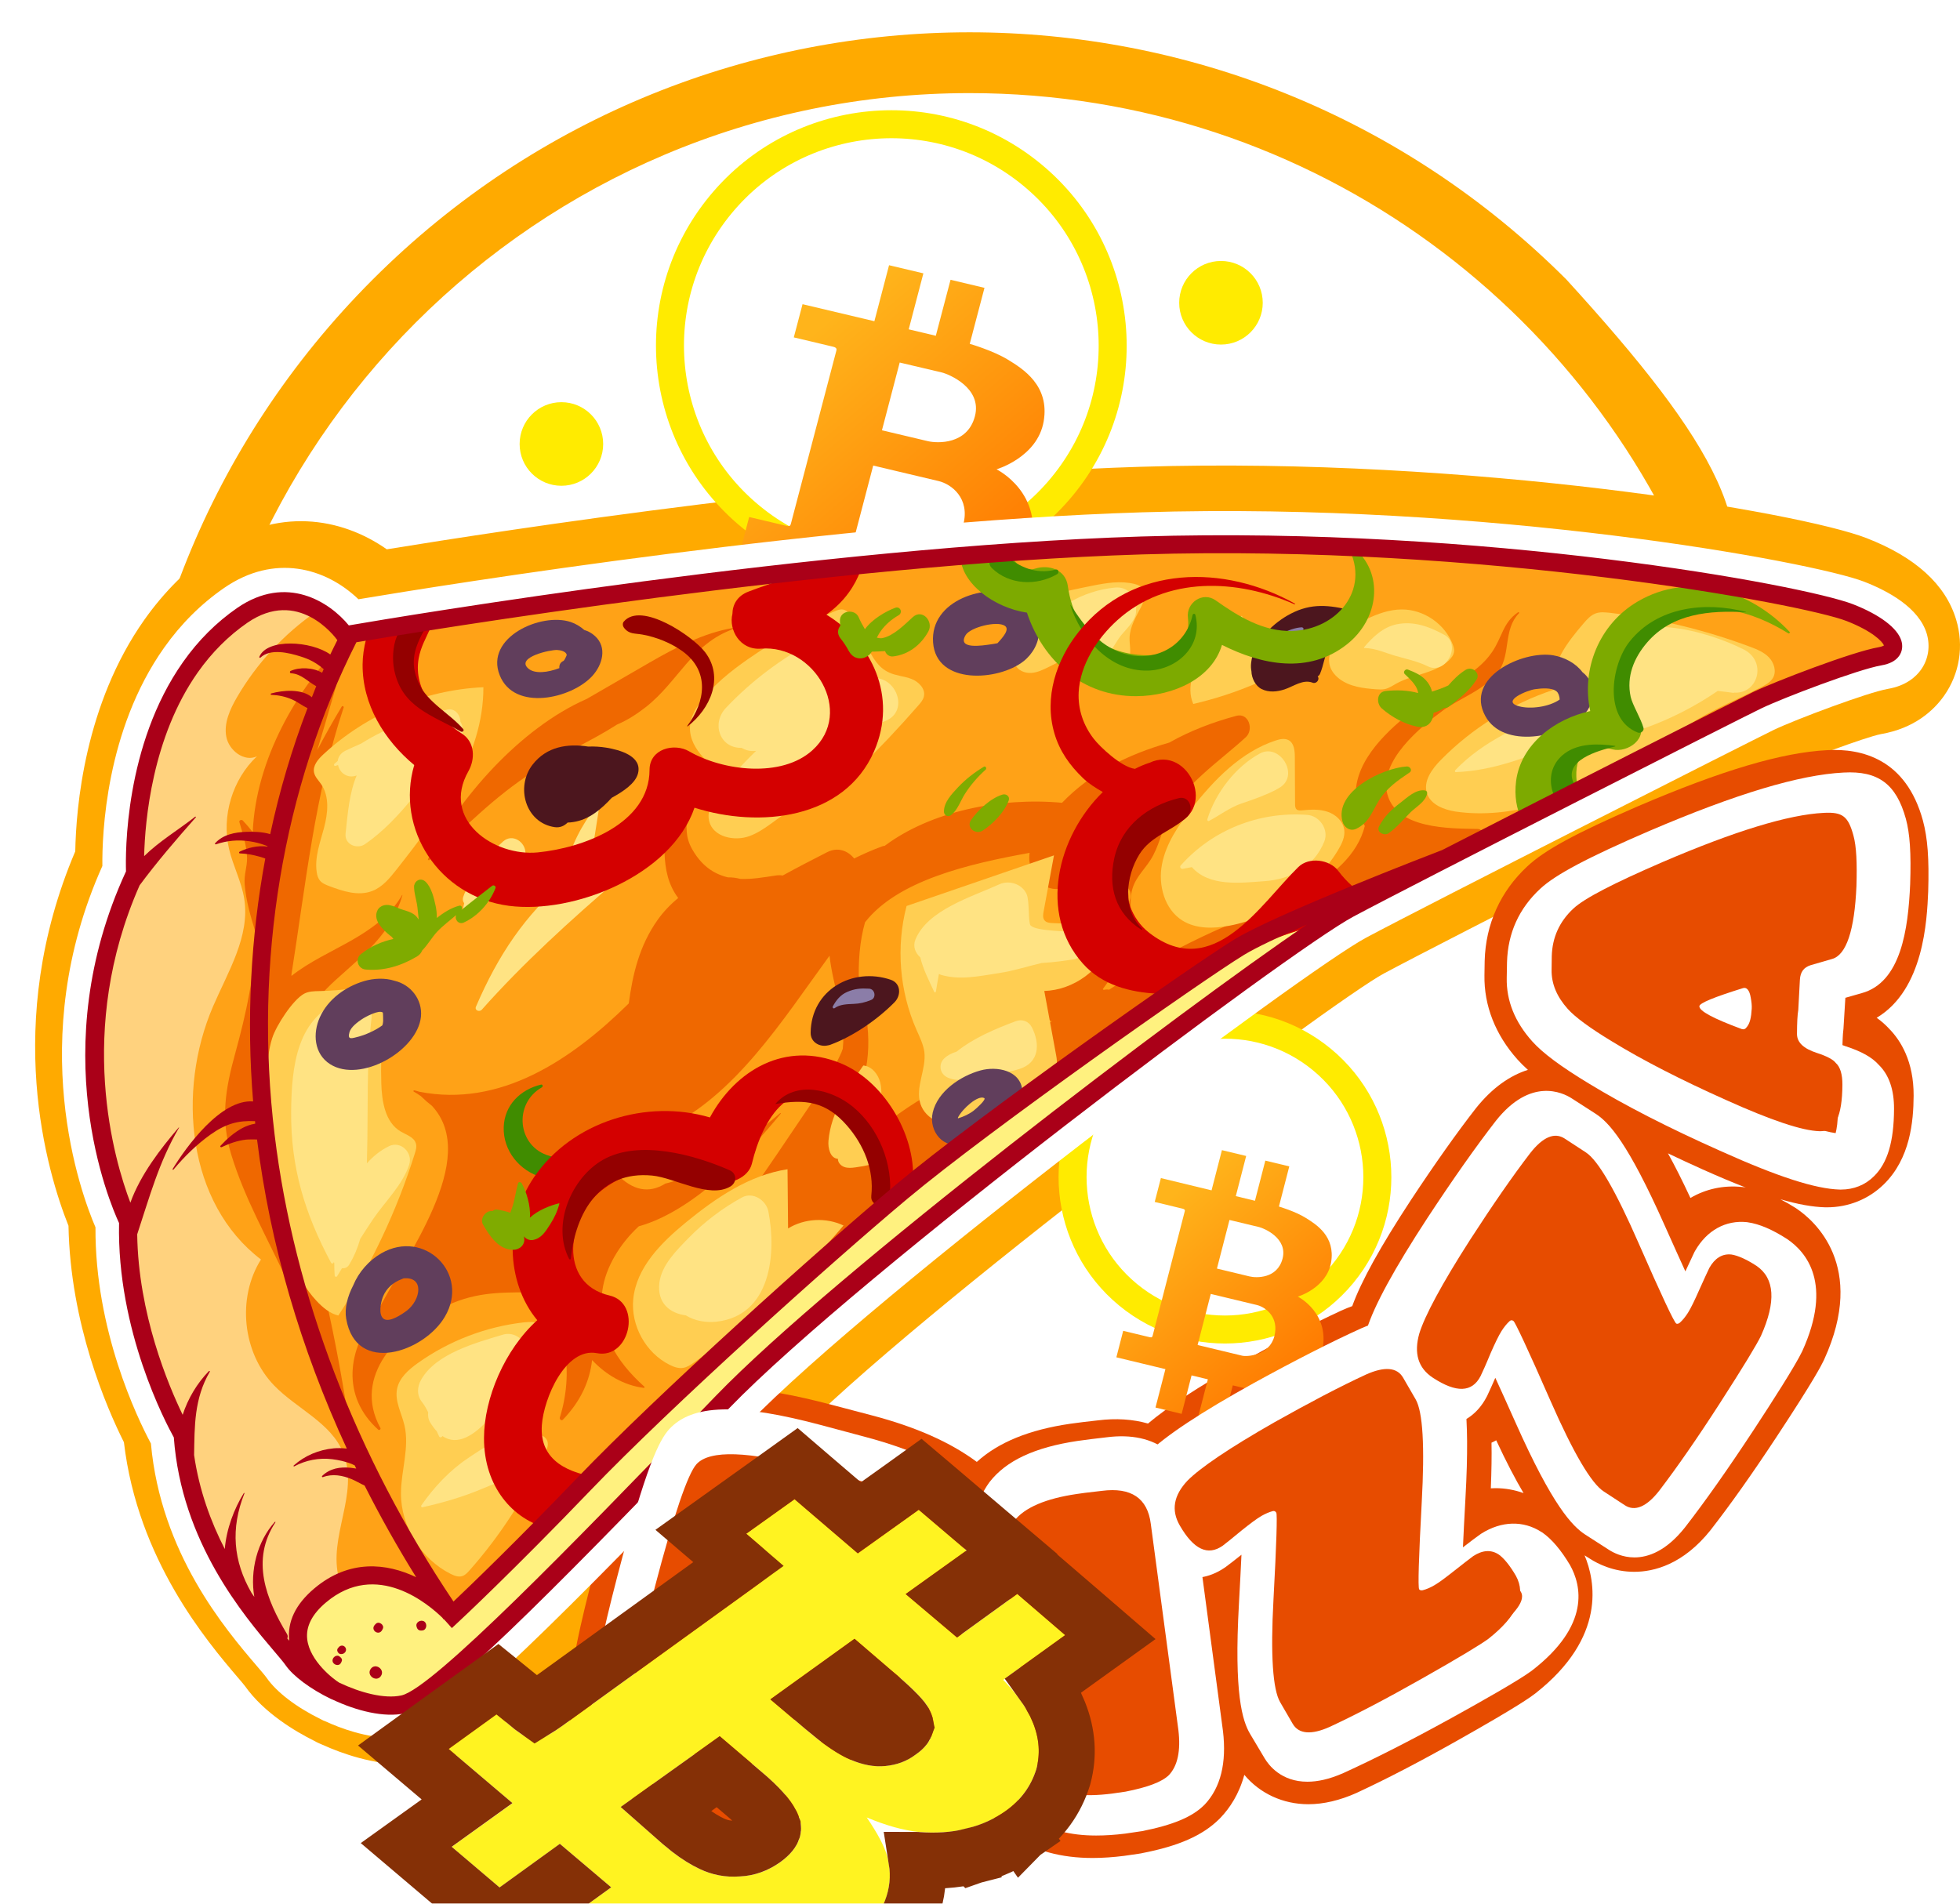 <svg xmlns="http://www.w3.org/2000/svg" width="35" height="34" viewBox="0 0 35 34" fill="none">
    <path d="M7.259 31.517C6.661 31.517 6.103 31.318 5.758 31.162C5.738 31.154 5.721 31.146 5.703 31.138C5.672 31.125 5.643 31.11 5.613 31.093C5.281 30.928 4.715 30.596 4.375 30.114C4.353 30.085 4.291 30.011 4.244 29.957C3.7 29.318 2.459 27.86 2.213 25.759C1.901 25.137 1.255 23.642 1.223 21.893C0.843 20.94 0.038 18.279 1.344 15.205C1.358 14.422 1.512 12.578 2.578 11.069C2.931 10.57 3.355 10.147 3.839 9.813C4.945 9.05 6.091 9.238 6.907 9.811C8.972 9.474 15.323 8.492 20.363 8.337C26.285 8.154 32.136 9.147 33.329 9.61C34.203 9.949 34.743 10.44 34.931 11.066C35.073 11.536 34.994 12.033 34.714 12.429C34.534 12.683 34.192 13.008 33.585 13.112C33.313 13.165 32.158 13.594 31.813 13.76C31.454 13.933 25.792 16.807 24.712 17.387C23.825 17.861 16.367 23.411 14.088 25.767L13.711 26.157C9.783 30.222 8.675 31.27 7.773 31.466C7.6 31.501 7.428 31.517 7.259 31.517ZM6.758 28.829C6.763 28.831 6.767 28.833 6.772 28.835C6.959 28.924 7.104 28.961 7.188 28.974C7.927 28.488 10.295 26.038 11.885 24.391L12.263 24C14.557 21.628 22.177 15.863 23.511 15.147C24.518 14.608 29.456 12.099 30.525 11.563C28.303 11.186 24.468 10.745 20.439 10.869C14.854 11.043 7.545 12.271 6.729 12.411C6.279 12.488 5.823 12.317 5.535 11.965C5.483 11.901 5.406 11.852 5.375 11.846C5.375 11.847 5.341 11.857 5.279 11.9C5.04 12.065 4.828 12.278 4.648 12.532C3.997 13.454 3.858 14.787 3.879 15.428C3.886 15.626 3.847 15.823 3.763 16.002C2.556 18.615 3.525 20.852 3.641 21.097C3.722 21.272 3.762 21.465 3.759 21.658C3.726 23.23 4.473 24.617 4.559 24.77C4.649 24.932 4.703 25.111 4.716 25.297C4.82 26.719 5.7 27.753 6.173 28.309C6.276 28.43 6.359 28.528 6.428 28.622C6.466 28.656 6.576 28.74 6.756 28.827C6.756 28.828 6.757 28.828 6.758 28.829ZM6.449 28.652L6.45 28.654C6.449 28.654 6.449 28.652 6.449 28.652Z" fill="#FFAA00"/>
    <path d="M34.432 15.923C34.45 15.335 34.422 14.967 34.337 14.653C34.036 13.553 33.242 13.364 32.632 13.398C31.825 13.438 30.749 13.757 29.244 14.402C28.134 14.883 27.581 15.184 27.273 15.474C26.793 15.921 26.529 16.503 26.512 17.163L26.508 17.418C26.499 17.96 26.703 18.481 27.098 18.923C27.153 18.984 27.215 19.046 27.284 19.108C26.973 19.207 26.654 19.419 26.356 19.793C26.017 20.228 25.626 20.78 25.193 21.436C24.651 22.263 24.307 22.884 24.147 23.328C24.082 23.351 24.017 23.378 23.95 23.408C23.448 23.64 22.847 23.952 22.163 24.337C21.404 24.766 20.856 25.125 20.5 25.425C20.229 25.347 19.928 25.328 19.607 25.368C19.419 25.388 19.252 25.409 19.11 25.429C18.378 25.536 17.83 25.759 17.443 26.11C16.969 25.758 16.352 25.485 15.577 25.281L14.847 25.089C13.604 24.762 12.356 24.567 11.628 25.353C11.35 25.657 11.106 26.175 10.616 28.035C10.072 30.093 10.083 30.682 10.299 31.148C10.484 31.56 10.822 31.896 11.278 32.118C11.287 32.122 11.298 32.127 11.307 32.132L11.344 32.148C11.353 32.152 11.363 32.155 11.373 32.159C11.675 32.274 11.874 32.347 12.054 32.395C12.443 32.511 12.605 32.546 12.707 32.562C12.939 32.604 13.159 32.626 13.362 32.626C14.144 32.626 14.594 32.305 14.828 32.043C15.04 31.813 15.192 31.51 15.318 31.072C16.074 31.155 16.689 31.072 17.198 30.815C17.213 30.807 17.228 30.8 17.243 30.792L17.248 30.832C17.433 31.906 17.606 32.473 18.081 32.79C18.465 33.052 18.945 33.184 19.511 33.184C19.688 33.184 19.878 33.171 20.076 33.146C20.081 33.146 20.084 33.145 20.089 33.144L20.338 33.108C20.344 33.106 20.349 33.106 20.354 33.105L20.376 33.102C20.382 33.101 20.386 33.1 20.392 33.098C21.048 32.971 21.474 32.783 21.771 32.49C21.774 32.488 21.777 32.485 21.78 32.481L21.791 32.47C21.794 32.468 21.797 32.464 21.799 32.461C21.958 32.294 22.125 32.048 22.22 31.699C22.497 32.031 22.909 32.224 23.363 32.224C23.637 32.224 23.927 32.155 24.227 32.021C24.23 32.02 24.236 32.017 24.239 32.015C24.756 31.775 25.342 31.471 26.029 31.084C27.113 30.473 27.337 30.306 27.409 30.251C27.414 30.248 27.417 30.244 27.422 30.241C28.692 29.241 28.486 28.232 28.296 27.779L28.396 27.842C28.531 27.929 28.811 28.073 29.183 28.073C29.534 28.073 30.055 27.943 30.546 27.328C30.548 27.325 30.553 27.319 30.555 27.316C30.905 26.866 31.286 26.328 31.721 25.668C32.405 24.631 32.527 24.379 32.567 24.297C32.569 24.293 32.572 24.287 32.574 24.282C33.34 22.606 32.392 21.796 32.084 21.588C32.079 21.584 32.075 21.582 32.07 21.578C31.975 21.518 31.884 21.466 31.793 21.419C32.105 21.51 32.367 21.557 32.594 21.563H32.625C33.008 21.563 33.368 21.418 33.638 21.154C34.112 20.692 34.169 20.029 34.172 19.57C34.175 18.956 33.94 18.583 33.736 18.375C33.67 18.303 33.595 18.237 33.512 18.178C34.356 17.674 34.41 16.433 34.432 15.923ZM13.268 29.904L13.157 30.328C13.142 30.325 13.127 30.322 13.111 30.32C13.106 30.318 13.103 30.318 13.098 30.317L13.08 30.314C13.079 30.314 13.078 30.314 13.077 30.313C13.061 30.309 12.965 30.288 12.684 30.203L12.669 30.199C12.664 30.198 12.661 30.197 12.656 30.195C12.614 30.184 12.547 30.161 12.476 30.136C12.518 29.872 12.612 29.405 12.82 28.613C13.031 27.812 13.178 27.348 13.269 27.09C13.438 27.107 13.699 27.148 14.087 27.243C13.948 27.427 13.848 27.648 13.799 27.895C13.712 28.271 13.75 28.645 13.909 28.966C13.904 28.97 13.901 28.971 13.896 28.974C13.588 29.191 13.372 29.512 13.268 29.904ZM17.79 28.579C17.762 28.576 17.735 28.575 17.708 28.575C17.692 28.575 17.677 28.575 17.662 28.576C17.699 28.321 17.687 28.081 17.629 27.856C17.642 27.855 17.654 27.853 17.666 27.852C17.681 27.849 17.697 27.846 17.712 27.842C17.716 27.892 17.72 27.945 17.726 27.998C17.728 28.014 17.73 28.032 17.734 28.047C17.767 28.223 17.8 28.403 17.831 28.586C17.817 28.583 17.803 28.58 17.79 28.579ZM19.979 30.857L19.773 30.887C19.699 30.896 19.635 30.901 19.581 30.904C19.556 30.791 19.528 30.645 19.496 30.459L19.312 29.199C19.243 28.721 19.165 28.256 19.082 27.817C19.08 27.796 19.079 27.776 19.078 27.758C19.153 27.734 19.269 27.705 19.438 27.681C19.477 27.675 19.518 27.669 19.561 27.664L19.993 30.854C19.989 30.855 19.984 30.856 19.979 30.857ZM23.828 29.682C23.82 29.469 23.82 29.148 23.846 28.677C23.941 26.947 23.945 26.778 23.746 26.435C23.689 26.337 23.622 26.25 23.544 26.174C23.835 26.013 24.105 25.87 24.354 25.743C24.36 25.958 24.358 26.279 24.332 26.75C24.236 28.5 24.244 28.668 24.435 28.997C24.489 29.093 24.557 29.178 24.634 29.252C24.346 29.412 24.077 29.555 23.828 29.682ZM26.705 26.579C26.678 26.579 26.649 26.581 26.622 26.582C26.634 26.273 26.639 26.003 26.634 25.767C26.663 25.754 26.69 25.74 26.718 25.724C26.9 26.116 27.062 26.423 27.206 26.667C27.045 26.609 26.876 26.579 26.705 26.579ZM29.12 25.429C29.015 25.244 28.868 24.958 28.676 24.527C27.968 22.944 27.893 22.791 27.562 22.581C27.468 22.519 27.366 22.473 27.26 22.441C27.446 22.165 27.62 21.912 27.783 21.687C27.887 21.873 28.033 22.16 28.226 22.592C28.941 24.192 29.026 24.338 29.352 24.547C29.443 24.605 29.54 24.649 29.64 24.679C29.458 24.952 29.283 25.203 29.12 25.429ZM31.151 21.205C31.147 21.205 31.143 21.204 31.139 21.204L31.122 21.201C31.117 21.201 31.113 21.2 31.108 21.2C30.776 21.165 30.459 21.236 30.186 21.396C30.039 21.08 29.907 20.819 29.785 20.599C29.982 20.694 30.187 20.788 30.402 20.885C30.686 21.012 30.943 21.121 31.177 21.211C31.169 21.208 31.16 21.206 31.151 21.205ZM30.805 18.142C30.907 18.106 31.024 18.068 31.124 18.037C31.139 18.084 31.158 18.13 31.182 18.172C31.159 18.203 31.139 18.237 31.122 18.272C31.026 18.236 30.907 18.19 30.805 18.142ZM32.153 15.837C32.145 16.023 32.132 16.161 32.118 16.261C32.118 16.261 32.118 16.261 32.117 16.261L32.095 16.268C31.849 16.348 31.639 16.483 31.476 16.661C31.268 16.615 31.049 16.625 30.84 16.693C30.173 16.899 29.487 17.112 29.297 17.753C28.901 17.509 28.798 17.403 28.795 17.401C28.792 17.398 28.79 17.394 28.787 17.392L28.791 17.215C28.792 17.178 28.792 17.171 28.823 17.141C28.858 17.114 29.1 16.945 30.147 16.492C31.081 16.091 31.72 15.878 32.155 15.771C32.155 15.793 32.154 15.815 32.153 15.837Z" fill="#E74C00"/>
    <path d="M6.655 4.993C12.542 -0.895 22.086 -0.895 27.972 4.993C30.627 7.904 31.632 9.613 30.565 11.167C28.695 5.641 23.469 1.663 17.314 1.663C9.589 1.663 3.326 7.928 3.326 15.655C3.326 21.03 6.356 25.695 10.799 28.039C9.691 28.474 8.398 28.061 6.655 26.318C0.77 20.429 0.77 10.882 6.655 4.993Z" fill="#FFAA00"/>
    <path d="M10.025 8.676C10.437 8.676 10.771 8.342 10.771 7.93C10.771 7.517 10.437 7.183 10.025 7.183C9.613 7.183 9.279 7.517 9.279 7.93C9.279 8.342 9.613 8.676 10.025 8.676Z" fill="#FFEB00"/>
    <path d="M22.549 5.408C22.549 5.82 22.215 6.154 21.803 6.154C21.391 6.154 21.057 5.82 21.057 5.408C21.057 4.995 21.391 4.661 21.803 4.661C22.215 4.661 22.549 4.995 22.549 5.408Z" fill="#FFEB00"/>
    <path d="M12.867 3.657C14.255 1.973 16.746 1.733 18.43 3.122C20.115 4.511 20.355 7.003 18.967 8.688C17.578 10.374 15.086 10.613 13.402 9.224C11.718 7.835 11.478 5.343 12.867 3.657Z" fill="white" stroke="#FFEB00" stroke-width="0.5"/>
    <path d="M19.774 19.292C20.73 18.132 22.445 17.967 23.605 18.923C24.765 19.88 24.93 21.595 23.974 22.755C23.018 23.915 21.303 24.08 20.143 23.124C18.984 22.168 18.819 20.452 19.774 19.292Z" fill="white" stroke="#FFEB00" stroke-width="0.5"/>
    <g filter="url(#filter0_i_19082_8360)">
        <path d="M18.637 5.526C18.747 4.885 18.266 4.587 17.997 4.423C17.728 4.259 17.317 4.141 17.317 4.141L17.58 3.141L16.974 2.997L16.711 3.997L16.227 3.882L16.489 2.882L15.876 2.737L15.614 3.737L14.331 3.433L14.175 4.026C14.175 4.026 14.809 4.175 14.878 4.193C14.949 4.209 14.94 4.244 14.934 4.266C14.928 4.289 14.137 7.303 14.126 7.343C14.116 7.383 14.109 7.406 14.05 7.393C13.991 7.378 13.378 7.234 13.378 7.234L13.205 7.893L14.446 8.186L14.195 9.143L14.856 9.3L15.107 8.343L15.52 8.441L15.268 9.397L15.898 9.547L16.15 8.59C16.15 8.59 16.308 8.628 16.624 8.703C16.939 8.778 18.136 8.792 18.397 7.798C18.657 6.804 17.795 6.382 17.795 6.382C17.795 6.382 18.526 6.169 18.637 5.526ZM17.201 7.371C17.076 7.847 16.514 7.883 16.387 7.853C16.259 7.822 15.26 7.586 15.26 7.586L15.593 6.315C15.593 6.315 16.535 6.539 16.761 6.592C16.985 6.645 17.326 6.895 17.201 7.371ZM17.409 5.435C17.276 5.942 16.741 5.919 16.572 5.88C16.403 5.839 15.749 5.685 15.749 5.685L16.066 4.475C16.066 4.475 16.689 4.623 16.817 4.652C16.945 4.683 17.542 4.929 17.409 5.435Z" fill="url(#paint0_linear_19082_8360)"/>
    </g>
    <g filter="url(#filter1_i_19082_8360)">
        <path d="M23.77 20.544C23.847 20.083 23.508 19.87 23.317 19.752C23.128 19.634 22.838 19.549 22.838 19.549L23.023 18.832L22.595 18.729L22.41 19.446L22.068 19.363L22.253 18.646L21.82 18.542L21.635 19.26L20.73 19.041L20.62 19.467C20.62 19.467 21.067 19.574 21.116 19.587C21.166 19.598 21.16 19.623 21.155 19.639C21.151 19.655 20.593 21.819 20.585 21.848C20.578 21.876 20.573 21.893 20.532 21.883C20.49 21.873 20.057 21.769 20.057 21.769L19.935 22.242L20.811 22.453L20.634 23.139L21.101 23.252L21.278 22.565L21.569 22.635L21.391 23.322L21.836 23.429L22.014 22.743C22.014 22.743 22.126 22.77 22.349 22.823C22.571 22.877 23.416 22.887 23.6 22.174C23.784 21.46 23.175 21.158 23.175 21.158C23.175 21.158 23.691 21.005 23.77 20.544ZM22.756 21.867C22.667 22.209 22.271 22.235 22.181 22.213C22.091 22.191 21.386 22.022 21.386 22.022L21.621 21.11C21.621 21.11 22.286 21.27 22.445 21.308C22.603 21.347 22.844 21.526 22.756 21.867ZM22.903 20.479C22.808 20.842 22.431 20.826 22.312 20.797C22.193 20.768 21.731 20.657 21.731 20.657L21.955 19.789C21.955 19.789 22.394 19.895 22.485 19.916C22.575 19.939 22.997 20.115 22.903 20.479Z" fill="url(#paint1_linear_19082_8360)"/>
    </g>
    <path d="M6.997 31.037C6.536 31.037 6.081 30.868 5.805 30.741C5.794 30.737 5.783 30.733 5.772 30.728C5.76 30.723 5.743 30.714 5.723 30.703C5.289 30.49 4.939 30.222 4.761 29.966C4.735 29.928 4.657 29.838 4.583 29.751C4.022 29.094 2.871 27.742 2.695 25.782C2.448 25.32 1.694 23.755 1.705 21.92C1.446 21.318 0.432 18.581 1.828 15.467C1.822 14.902 1.887 13.043 2.93 11.569C3.231 11.143 3.592 10.784 4.002 10.501C4.9 9.882 5.815 10.14 6.401 10.703C7.94 10.445 14.94 9.318 20.396 9.15C26.577 8.959 32.374 10.036 33.285 10.388C33.72 10.556 34.267 10.855 34.406 11.317C34.472 11.54 34.436 11.774 34.305 11.959C34.216 12.085 34.041 12.247 33.711 12.304C33.362 12.364 32.075 12.845 31.675 13.036C31.307 13.214 25.505 16.154 24.397 16.746C23.288 17.339 15.669 23.043 13.346 25.441L12.961 25.838C9.335 29.585 8.014 30.857 7.341 31.002C7.229 31.027 7.114 31.037 6.997 31.037ZM6.124 29.939C6.128 29.941 6.132 29.943 6.138 29.945C6.528 30.131 6.921 30.213 7.161 30.161C7.711 30.026 10.388 27.26 12.344 25.241L12.729 24.843C15.091 22.406 22.86 16.594 23.993 15.988C25.105 15.393 30.934 12.439 31.305 12.261C31.706 12.068 32.963 11.588 33.491 11.47C33.402 11.397 33.241 11.295 32.975 11.192C32.102 10.854 26.486 9.824 20.425 10.011C14.669 10.189 7.156 11.448 6.319 11.591C6.166 11.617 6.011 11.559 5.912 11.439C5.764 11.258 5.223 10.708 4.495 11.21C4.168 11.435 3.879 11.723 3.636 12.065C2.655 13.451 2.687 15.33 2.694 15.54C2.696 15.607 2.683 15.673 2.654 15.735C1.26 18.749 2.395 21.361 2.53 21.649C2.558 21.708 2.571 21.773 2.57 21.839C2.532 23.668 3.396 25.269 3.495 25.447C3.525 25.502 3.544 25.563 3.549 25.625C3.675 27.355 4.731 28.594 5.239 29.19C5.345 29.314 5.42 29.403 5.47 29.475C5.546 29.583 5.779 29.772 6.114 29.935C6.116 29.936 6.121 29.938 6.124 29.939Z" fill="white"/>
    <path d="M6.159 11.343C6.159 11.343 14.2 9.932 20.386 9.742C26.573 9.551 32.253 10.639 33.031 10.941C33.81 11.244 34.023 11.643 33.572 11.72C33.12 11.798 31.757 12.323 31.381 12.504C31.005 12.685 25.204 15.629 24.087 16.229C22.969 16.828 15.294 22.566 12.9 25.041C10.506 27.517 7.845 30.301 7.201 30.44C6.557 30.579 5.504 30.034 5.234 29.645C4.964 29.254 3.407 27.807 3.265 25.621C3.265 25.621 2.234 23.851 2.29 21.806C2.29 21.806 0.862 18.911 2.415 15.592C2.415 15.592 2.248 12.424 4.327 10.989C5.391 10.255 6.159 11.343 6.159 11.343Z" fill="#FFD27E"/>
    <path d="M7.201 30.441C6.625 30.566 5.724 30.142 5.346 29.773C5.316 29.666 5.306 29.549 5.33 29.415C5.431 28.834 5.776 28.321 6.391 28.207C6.999 28.094 7.62 28.373 8.095 28.768C10.56 26.524 12.872 24.118 15.347 21.886C16.872 20.511 18.463 19.201 20.169 18.054C21.024 17.479 21.91 16.924 22.834 16.463C23.248 16.256 23.759 16.181 24.261 16.137C24.197 16.172 24.137 16.203 24.089 16.229C22.971 16.828 15.296 22.566 12.902 25.041C10.508 27.517 7.845 30.301 7.201 30.441Z" fill="#FFF17F"/>
    <path d="M6.129 25.95C5.914 25.41 5.299 25.163 4.895 24.745C4.33 24.161 4.228 23.183 4.66 22.495C3.345 21.493 3.152 19.493 3.804 17.976C4.072 17.353 4.468 16.722 4.361 16.052C4.313 15.747 4.162 15.467 4.091 15.166C3.952 14.578 4.149 13.921 4.589 13.507C4.364 13.616 4.088 13.405 4.041 13.159C3.995 12.914 4.107 12.667 4.233 12.451C4.585 11.848 5.071 11.322 5.647 10.924C5.641 10.909 5.632 10.896 5.624 10.881C5.96 11.061 6.159 11.343 6.159 11.343C6.159 11.343 14.2 9.932 20.386 9.742C26.573 9.551 32.253 10.639 33.031 10.941C33.81 11.244 34.023 11.643 33.572 11.72C33.12 11.798 31.758 12.323 31.381 12.504C31.006 12.685 25.204 15.629 24.087 16.229C24.002 16.275 23.877 16.35 23.721 16.453C23.064 16.642 22.422 16.869 21.803 17.155C20.272 17.867 18.938 18.932 17.62 19.987C17.444 20.127 17.258 20.261 17.092 20.412C16.375 21.069 15.575 21.655 14.853 22.32C14.086 23.026 13.354 23.769 12.627 24.514C12.271 24.879 8.232 28.893 8.128 28.762C7.655 28.166 6.767 27.943 6.069 28.244C6.065 28.229 6.059 28.214 6.055 28.199C5.85 27.454 6.422 26.685 6.129 25.95Z" fill="#FFA217"/>
    <path d="M6.755 25.535C6.773 25.552 6.805 25.525 6.793 25.504C6.281 24.569 7.13 23.758 7.894 23.361C8.438 23.079 8.903 23.083 9.435 23.081C10.171 23.525 10.233 24.574 9.997 25.317C9.987 25.348 10.026 25.382 10.052 25.356C10.374 25.021 10.532 24.66 10.573 24.291C10.821 24.555 11.142 24.743 11.496 24.788C11.51 24.79 11.514 24.773 11.505 24.765C10.995 24.308 10.66 23.758 10.757 23.045C10.813 22.633 11.075 22.207 11.407 21.902C12.386 21.631 13.372 20.589 13.942 19.89C13.946 19.884 13.938 19.877 13.932 19.881C13.367 20.354 12.618 20.964 11.882 21.139C11.588 21.322 11.298 21.265 11.014 20.969C11.154 20.807 11.312 20.667 11.488 20.546C11.626 20.421 11.758 20.3 11.873 20.159C13.133 19.561 13.961 18.238 14.813 17.069C14.875 17.631 15.113 18.178 15.049 18.733C15.041 18.755 15.034 18.775 15.025 18.797C14.841 19.213 14.561 19.596 14.309 19.972C13.733 20.833 13.139 21.683 12.551 22.537C12.322 22.87 12.677 23.225 13.022 23.107C13.088 23.084 13.15 23.057 13.215 23.032C13.102 23.14 12.989 23.247 12.874 23.355C12.839 23.388 12.882 23.441 12.923 23.414C13.44 23.064 13.958 22.722 14.472 22.381C14.612 22.409 14.758 22.378 14.88 22.26C15.083 22.061 15.291 21.874 15.501 21.691C16.247 21.183 16.98 20.662 17.687 20.102C17.706 20.096 17.725 20.089 17.744 20.076C18.807 19.311 19.783 18.449 20.901 17.757C21.719 17.252 22.56 16.775 23.403 16.304C23.797 16.344 24.176 16.157 24.433 15.86C24.577 15.784 24.72 15.708 24.861 15.642C25.116 15.525 25.369 15.405 25.622 15.284C25.894 15.238 26.164 15.128 26.423 15.016C26.521 14.974 26.499 14.807 26.386 14.805C25.875 14.797 24.945 14.804 24.776 14.192C24.613 13.596 25.367 12.982 25.774 12.684C26.064 12.473 26.557 12.297 26.77 11.978C26.976 11.67 26.846 11.238 27.123 10.955C27.135 10.943 27.121 10.926 27.107 10.936C26.835 11.124 26.83 11.371 26.645 11.644C26.359 12.064 25.868 12.226 25.456 12.524C24.996 12.857 24.375 13.357 24.237 13.947C24.17 14.23 24.228 14.515 24.372 14.751C24.244 15.271 23.784 15.655 23.302 15.909C23.234 15.944 23.198 16.002 23.189 16.064C22.016 16.418 20.853 16.972 19.807 17.676C19.778 17.671 19.745 17.671 19.708 17.68C19.702 17.675 19.697 17.671 19.693 17.665C19.86 17.443 20.006 17.199 20.113 16.966C20.276 16.609 20.151 16.306 20.201 15.967C20.24 15.703 20.414 15.563 20.545 15.358C20.697 15.119 20.741 14.852 20.857 14.601C21.123 14.025 21.789 13.59 22.249 13.164C22.392 13.031 22.3 12.725 22.077 12.785C21.665 12.896 21.255 13.05 20.88 13.263C20.141 13.474 19.479 13.803 18.965 14.338C17.861 14.236 16.619 14.492 15.798 15.107C15.786 15.108 15.774 15.109 15.76 15.114C15.588 15.176 15.419 15.251 15.252 15.333C15.144 15.196 14.963 15.122 14.771 15.22C14.504 15.356 14.239 15.493 13.977 15.637C13.94 15.63 13.898 15.63 13.852 15.637C13.639 15.669 13.428 15.706 13.221 15.698C13.149 15.678 13.074 15.669 12.997 15.67C12.908 15.649 12.82 15.615 12.734 15.565C12.576 15.472 12.455 15.333 12.365 15.176C12.226 14.933 12.266 14.782 12.262 14.52C12.258 14.115 12.218 13.732 11.792 13.598C11.772 13.591 11.755 13.62 11.774 13.631C12.247 13.888 11.851 14.815 11.866 15.226C11.877 15.534 11.933 15.801 12.111 16.039C11.969 16.155 11.842 16.29 11.743 16.43C11.419 16.887 11.298 17.397 11.228 17.922C10.197 18.938 8.93 19.782 7.489 19.499C7.46 19.49 7.431 19.481 7.399 19.474C7.386 19.471 7.375 19.489 7.388 19.496C7.433 19.522 7.476 19.549 7.515 19.577C7.579 19.64 7.645 19.697 7.713 19.75C8.588 20.693 7.232 22.444 6.709 23.484C6.212 24.094 6.088 24.937 6.755 25.535ZM20.15 16.141C20.161 16.045 20.156 15.947 20.128 15.845C20.195 15.909 20.219 15.996 20.15 16.141ZM15.447 16.472C16.028 15.729 17.279 15.432 18.386 15.232C18.329 15.622 18.664 16.032 19.102 15.821C19.096 15.825 19.636 15.792 19.643 15.795C19.986 15.941 20.033 16.167 19.975 16.405C19.908 16.488 19.825 16.581 19.72 16.689C19.497 16.917 19.075 16.901 18.795 16.987C18.337 17.128 18.007 17.815 18.539 18.122C18.627 18.173 18.707 18.212 18.782 18.24C18.375 18.51 17.981 18.795 17.598 19.09C17.113 19.278 16.642 19.489 16.206 19.783C15.987 19.932 15.773 20.09 15.562 20.254C15.482 20.076 15.335 19.932 15.168 19.862C15.216 19.764 15.267 19.666 15.311 19.567C15.599 18.931 15.532 18.233 15.338 17.573C15.324 17.184 15.35 16.812 15.447 16.472Z" fill="#EF6800"/>
    <path d="M11.528 12.632C11.366 12.758 11.196 12.867 11.018 12.941C10.536 13.25 10.021 13.467 9.522 13.785C8.828 14.226 8.268 14.807 7.668 15.36C7.657 15.37 7.635 15.357 7.643 15.343C8.188 14.269 9.277 13.009 10.479 12.482C10.853 12.264 11.229 12.048 11.604 11.831C12.057 11.569 12.574 11.301 13.094 11.215C13.105 11.213 13.11 11.229 13.1 11.233C12.349 11.499 12.114 12.175 11.528 12.632Z" fill="#EF6800"/>
    <path d="M6.084 25.37C5.764 24.542 5.491 23.673 5.122 22.865C4.78 22.118 4.371 21.415 4.129 20.62C3.933 19.979 4.027 19.44 4.201 18.811C4.398 18.097 4.555 17.381 4.562 16.649C4.476 16.369 4.393 16.092 4.369 15.792C4.355 15.622 4.414 15.481 4.412 15.326C4.409 15.116 4.332 14.883 4.275 14.684C4.264 14.648 4.315 14.633 4.337 14.656C4.399 14.722 4.457 14.791 4.513 14.861C4.568 13.571 5.298 12.286 6.182 11.412C6.206 11.388 6.239 11.42 6.232 11.448C6.044 12.102 5.863 12.748 5.665 13.398C5.802 13.135 5.948 12.876 6.103 12.619C6.115 12.601 6.143 12.617 6.137 12.636C5.622 14.178 5.458 15.802 5.205 17.401C5.205 17.411 5.205 17.421 5.205 17.43C5.839 16.928 6.744 16.737 7.181 15.985C7.183 15.982 7.187 15.985 7.186 15.988C6.992 16.668 6.503 17.042 5.997 17.5C5.553 17.901 5.32 18.304 5.207 18.752C5.202 19.118 5.188 19.483 5.159 19.849C5.155 19.885 5.139 19.916 5.117 19.938C5.119 20.009 5.122 20.081 5.126 20.156C5.131 20.244 5.042 20.307 4.973 20.284C4.981 20.307 4.986 20.331 4.995 20.353C5.572 21.959 5.962 23.636 6.218 25.328C6.228 25.404 6.114 25.445 6.084 25.37Z" fill="#EF6800"/>
    <path d="M13.003 13.895C12.655 13.66 12.261 13.329 12.328 12.915C12.352 12.768 12.433 12.637 12.523 12.521C12.751 12.226 13.045 11.99 13.351 11.776C13.836 11.437 14.358 11.149 14.903 10.918C14.95 10.898 15.001 10.879 15.052 10.886C15.109 10.896 15.154 10.938 15.191 10.982C15.459 11.306 15.494 11.837 15.877 12.012C16.004 12.071 16.148 12.076 16.278 12.127C16.407 12.177 16.53 12.303 16.498 12.439C16.484 12.501 16.442 12.55 16.4 12.598C16.053 12.996 15.691 13.38 15.312 13.75C15.165 13.894 15.014 14.036 14.837 14.141C14.61 14.275 14.347 14.34 14.118 14.471C13.866 14.614 13.655 14.833 13.383 14.933C13.11 15.033 12.73 14.946 12.663 14.664C12.596 14.383 12.868 14.151 13.003 13.895Z" fill="#FFCE52"/>
    <path d="M11.957 24.376C11.532 24.164 11.262 23.676 11.308 23.203C11.364 22.636 11.809 22.193 12.249 21.832C12.784 21.394 13.38 20.987 14.063 20.883C14.066 21.236 14.069 21.587 14.073 21.94C14.367 21.76 14.752 21.74 15.063 21.888C14.281 22.814 13.381 23.639 12.389 24.337C12.332 24.378 12.272 24.418 12.202 24.43C12.118 24.445 12.034 24.415 11.957 24.376Z" fill="#FFCE52"/>
    <path d="M7.09 24.808C7.129 24.609 7.295 24.464 7.459 24.346C8.018 23.947 8.68 23.693 9.363 23.617C9.586 23.592 9.886 23.642 9.916 23.866C9.927 23.951 9.89 24.034 9.855 24.112C9.715 24.418 9.573 24.724 9.433 25.031C9.362 25.186 9.299 25.391 9.42 25.509C9.525 25.61 9.731 25.604 9.776 25.743C9.796 25.808 9.769 25.878 9.741 25.939C9.4 26.706 8.939 27.422 8.382 28.05C8.345 28.091 8.306 28.133 8.254 28.15C8.186 28.171 8.113 28.143 8.049 28.111C7.518 27.846 7.159 27.266 7.16 26.672C7.161 26.265 7.315 25.855 7.223 25.459C7.172 25.24 7.047 25.026 7.09 24.808Z" fill="#FFCE52"/>
    <path d="M16.365 18.391C16.062 17.702 15.998 16.91 16.189 16.181C17.066 15.879 17.943 15.579 18.821 15.277C18.76 15.611 18.697 15.945 18.636 16.279C18.626 16.333 18.617 16.395 18.652 16.437C18.686 16.48 18.748 16.485 18.802 16.487C19.09 16.5 19.38 16.512 19.669 16.525C19.724 16.527 19.783 16.532 19.825 16.568C19.89 16.625 19.875 16.729 19.848 16.811C19.677 17.312 19.177 17.683 18.648 17.699C18.719 18.081 18.789 18.465 18.86 18.848C18.871 18.909 18.882 18.974 18.86 19.032C18.836 19.093 18.779 19.134 18.725 19.172C18.471 19.35 18.217 19.526 17.961 19.704C17.717 19.875 17.461 20.049 17.167 20.092C16.873 20.134 16.53 20 16.437 19.717C16.338 19.418 16.546 19.096 16.506 18.784C16.485 18.645 16.421 18.518 16.365 18.391Z" fill="#FFCE52"/>
    <path d="M21.116 16.442C20.794 16.242 20.677 15.808 20.75 15.435C20.822 15.062 21.046 14.738 21.279 14.44C21.682 13.924 22.161 13.429 22.781 13.225C22.857 13.2 22.942 13.182 23.012 13.22C23.109 13.273 23.121 13.405 23.122 13.515C23.123 13.796 23.125 14.079 23.126 14.36C23.126 14.394 23.128 14.434 23.155 14.457C23.18 14.478 23.218 14.476 23.251 14.473C23.403 14.458 23.561 14.449 23.706 14.498C23.851 14.546 23.981 14.665 24.004 14.816C24.023 14.946 23.96 15.074 23.891 15.188C23.471 15.879 22.749 16.381 21.955 16.533C21.673 16.587 21.36 16.594 21.116 16.442Z" fill="#FFCE52"/>
    <path d="M23.842 11.488C23.978 11.294 24.186 11.162 24.399 11.059C24.598 10.963 24.811 10.886 25.031 10.885C25.423 10.883 25.803 11.144 25.942 11.511C25.957 11.551 25.97 11.593 25.966 11.635C25.959 11.7 25.916 11.754 25.869 11.798C25.618 12.029 25.236 12.043 24.938 12.207C24.869 12.245 24.802 12.293 24.726 12.308C24.676 12.318 24.626 12.314 24.576 12.311C24.344 12.294 24.1 12.265 23.916 12.123C23.829 12.057 23.758 11.964 23.739 11.856C23.715 11.727 23.767 11.594 23.842 11.488Z" fill="#FFCE52"/>
    <path d="M25.48 14.165C25.413 13.95 25.57 13.735 25.728 13.574C26.288 13.004 26.986 12.57 27.744 12.319C27.673 11.877 27.985 11.475 28.276 11.136C28.338 11.064 28.404 10.989 28.493 10.956C28.574 10.926 28.663 10.936 28.749 10.945C29.602 11.047 30.443 11.249 31.248 11.55C31.372 11.596 31.499 11.647 31.59 11.743C31.681 11.839 31.726 11.991 31.661 12.106C31.616 12.183 31.536 12.228 31.457 12.269C30.956 12.534 30.352 12.76 29.914 13.125C29.562 13.418 29.268 13.645 28.843 13.847C27.969 14.262 26.979 14.637 25.994 14.495C25.783 14.462 25.545 14.371 25.48 14.165Z" fill="#FFCE52"/>
    <path d="M5.877 15.825C5.817 15.802 5.753 15.777 5.712 15.726C5.679 15.685 5.664 15.632 5.656 15.579C5.615 15.312 5.717 15.046 5.786 14.786C5.855 14.525 5.888 14.224 5.733 14.003C5.687 13.936 5.624 13.877 5.608 13.797C5.583 13.675 5.678 13.563 5.769 13.478C6.542 12.757 7.576 12.322 8.632 12.274C8.636 13.499 7.842 14.564 7.085 15.525C6.962 15.681 6.831 15.844 6.645 15.914C6.398 16.009 6.124 15.918 5.877 15.825Z" fill="#FFCE52"/>
    <path d="M6.042 23.496C5.887 23.459 5.76 23.349 5.651 23.233C5.238 22.789 5.167 22.289 5.025 21.72C4.874 21.115 4.791 20.492 4.778 19.869C4.77 19.459 4.734 18.937 4.86 18.543C4.932 18.315 5.228 17.86 5.429 17.749C5.511 17.704 5.61 17.703 5.704 17.701C6.126 17.691 6.547 17.633 6.957 17.528C6.84 18.128 6.791 18.741 6.809 19.351C6.819 19.673 6.877 20.045 7.155 20.209C7.257 20.269 7.395 20.309 7.427 20.424C7.444 20.483 7.426 20.544 7.408 20.601C7.087 21.623 6.627 22.599 6.042 23.496Z" fill="#FFCE52"/>
    <path d="M15.92 20.665C15.89 20.699 15.844 20.716 15.801 20.73C15.63 20.787 15.452 20.826 15.273 20.85C15.208 20.859 15.14 20.865 15.077 20.843C15.015 20.821 14.961 20.764 14.963 20.697C14.827 20.688 14.782 20.509 14.794 20.374C14.837 19.876 15.131 19.44 15.416 19.03C15.57 19.044 15.684 19.189 15.72 19.339C15.756 19.49 15.732 19.647 15.72 19.802C15.707 19.956 15.708 20.119 15.787 20.253C15.827 20.32 15.884 20.376 15.921 20.444C15.957 20.513 15.97 20.605 15.92 20.665Z" fill="#FFCE52"/>
    <path d="M19.501 10.462C19.75 10.412 20.009 10.368 20.256 10.429C20.307 10.442 20.359 10.46 20.395 10.499C20.478 10.59 20.43 10.734 20.375 10.843C20.284 11.018 20.177 11.194 20.171 11.391C20.168 11.505 20.198 11.62 20.171 11.731C20.122 11.925 19.897 12.037 19.7 12.005C19.503 11.973 19.341 11.827 19.236 11.658C19.069 11.742 18.902 11.825 18.734 11.909C18.631 11.96 18.526 12.012 18.413 12.019C18.299 12.025 18.174 11.974 18.129 11.869C18.098 11.797 18.11 11.714 18.126 11.637C18.182 11.358 18.281 11.087 18.416 10.836C18.445 10.782 18.477 10.728 18.528 10.694C18.568 10.668 18.615 10.658 18.662 10.647C18.941 10.58 19.221 10.518 19.501 10.462Z" fill="#FFCE52"/>
    <path d="M22.568 12.113C22.54 12.157 22.489 12.181 22.441 12.201C22.076 12.36 21.695 12.483 21.308 12.573C21.174 12.262 21.325 11.901 21.525 11.629C21.704 11.384 21.925 11.17 22.175 10.998C22.348 11.278 22.482 11.582 22.571 11.899C22.592 11.969 22.608 12.05 22.568 12.113Z" fill="#FFCE52"/>
    <path d="M13.116 13.815C13.239 13.672 13.369 13.54 13.502 13.41C13.497 13.411 13.492 13.412 13.486 13.412C13.396 13.421 13.313 13.399 13.243 13.357C12.849 13.365 12.701 12.919 12.964 12.642C13.426 12.153 13.958 11.759 14.55 11.442C14.832 11.291 15.134 11.561 15.121 11.847C15.113 12.035 15.07 12.202 15 12.351C15.153 12.275 15.308 12.204 15.468 12.142C15.952 11.954 16.291 12.69 15.803 12.88C15.018 13.185 14.332 13.645 13.777 14.282C13.438 14.672 12.773 14.209 13.116 13.815Z" fill="#FFE383"/>
    <path d="M8.499 17.98C8.898 17.051 9.381 16.336 10.106 15.722C10.076 15.671 10.067 15.608 10.085 15.54C10.206 15.088 10.37 14.763 10.65 14.391C10.666 14.37 10.706 14.38 10.701 14.411C10.653 14.708 10.607 15.007 10.56 15.305C10.644 15.279 10.729 15.253 10.813 15.227C11.09 15.143 11.223 15.546 11.033 15.709C10.193 16.429 9.337 17.207 8.603 18.034C8.562 18.08 8.471 18.047 8.499 17.98Z" fill="#FFE383"/>
    <path d="M8.258 16.282C8.267 16.231 8.277 16.181 8.289 16.132C8.267 16.102 8.257 16.064 8.271 16.021C8.301 15.927 8.346 15.855 8.406 15.792C8.536 15.502 8.735 15.249 8.985 15.028C9.152 14.88 9.386 15.039 9.383 15.238C9.374 15.731 8.907 16.129 8.434 16.178C8.387 16.219 8.342 16.261 8.295 16.302C8.281 16.315 8.255 16.302 8.258 16.282Z" fill="#FFE383"/>
    <path d="M6.171 14.888C6.211 14.521 6.236 14.171 6.369 13.85C6.2 13.913 6.063 13.797 6.037 13.664C6.02 13.669 6.004 13.673 5.988 13.679C5.966 13.685 5.958 13.655 5.971 13.642C5.99 13.624 6.012 13.609 6.031 13.591C6.039 13.52 6.081 13.451 6.168 13.408C6.261 13.363 6.354 13.322 6.448 13.281C6.916 12.986 7.445 12.797 7.986 12.674C8.124 12.643 8.221 12.769 8.221 12.889C8.302 13.014 8.273 13.224 8.101 13.297C7.622 13.907 7.16 14.632 6.522 15.074C6.379 15.176 6.15 15.085 6.171 14.888Z" fill="#FFE383"/>
    <path d="M21.082 15.46C21.65 14.82 22.485 14.49 23.343 14.554C23.567 14.571 23.733 14.817 23.648 15.03C23.466 15.482 23.051 15.705 22.579 15.738C22.146 15.77 21.593 15.839 21.283 15.487C21.229 15.498 21.174 15.507 21.12 15.518C21.09 15.526 21.061 15.485 21.082 15.46Z" fill="#FFE383"/>
    <path d="M21.56 14.631C21.708 14.157 22.064 13.694 22.497 13.458C22.846 13.268 23.203 13.827 22.869 14.056C22.84 14.075 22.812 14.091 22.785 14.104C22.787 14.104 22.788 14.104 22.79 14.104C22.585 14.208 22.385 14.278 22.168 14.351C21.958 14.423 21.786 14.558 21.592 14.661C21.573 14.674 21.553 14.651 21.56 14.631Z" fill="#FFE383"/>
    <path d="M25.986 13.756C26.496 13.224 27.154 12.959 27.819 12.666C28.159 12.516 28.498 12.366 28.841 12.222C28.793 12.199 28.743 12.174 28.694 12.145C28.517 12.039 28.452 11.725 28.594 11.566C29.188 10.909 30.451 11.256 31.135 11.598C31.561 11.811 31.395 12.404 30.961 12.37C30.962 12.372 30.962 12.373 30.963 12.376C30.865 12.362 30.77 12.351 30.674 12.34C29.851 12.902 28.867 13.266 27.869 13.29C27.255 13.522 26.661 13.767 25.997 13.79C25.978 13.791 25.977 13.766 25.986 13.756Z" fill="#FFE383"/>
    <path d="M24.357 11.562C24.511 11.379 24.697 11.201 24.94 11.15C25.246 11.087 25.526 11.193 25.791 11.338C26.105 11.51 25.821 12.061 25.497 11.901C25.313 11.811 25.117 11.77 24.921 11.714C24.729 11.659 24.565 11.577 24.363 11.574C24.357 11.574 24.354 11.566 24.357 11.562Z" fill="#FFE383"/>
    <path d="M18.484 11.387C18.762 10.867 19.335 10.55 19.91 10.494C20.168 10.469 20.311 10.7 20.286 10.895C20.288 10.924 20.286 10.955 20.277 10.986C20.235 11.122 20.119 11.23 20.029 11.336C19.948 11.431 19.896 11.55 19.817 11.642C19.797 11.664 19.768 11.665 19.748 11.644C19.646 11.541 19.625 11.34 19.633 11.201C19.256 11.262 18.885 11.343 18.509 11.425C18.485 11.431 18.475 11.405 18.484 11.387Z" fill="#FFE383"/>
    <path d="M16.434 17.099C16.345 17.02 16.296 16.902 16.348 16.778C16.568 16.247 17.358 16.017 17.848 15.793C18.024 15.713 18.26 15.792 18.335 15.976C18.386 16.101 18.358 16.485 18.404 16.53C18.518 16.64 19.077 16.62 19.252 16.665C19.503 16.73 19.425 17.076 19.21 17.124L19.211 17.128C19.05 17.153 18.826 17.188 18.602 17.199C18.348 17.259 18.094 17.341 17.849 17.378C17.498 17.431 17.148 17.513 16.803 17.411C16.789 17.407 16.779 17.399 16.767 17.394C16.748 17.498 16.729 17.603 16.712 17.711C16.709 17.726 16.689 17.73 16.683 17.716C16.589 17.513 16.485 17.315 16.434 17.099Z" fill="#FFE383"/>
    <path d="M16.867 18.898C16.928 18.842 17.003 18.807 17.081 18.783C17.392 18.536 17.765 18.379 18.138 18.239C18.251 18.197 18.367 18.236 18.425 18.346C18.576 18.64 18.56 18.978 18.207 19.091C18.011 19.154 17.791 19.173 17.589 19.212C17.373 19.253 17.136 19.339 16.926 19.247C16.782 19.183 16.748 19.007 16.867 18.898Z" fill="#FFE383"/>
    <path d="M11.775 22.909C11.815 22.593 12.081 22.332 12.291 22.116C12.574 21.826 12.895 21.581 13.249 21.387C13.445 21.279 13.682 21.437 13.721 21.637C13.869 22.391 13.767 23.497 12.793 23.606C12.613 23.626 12.403 23.592 12.247 23.493C11.964 23.456 11.73 23.276 11.775 22.909Z" fill="#FFE383"/>
    <path d="M7.841 25.654C7.827 25.626 7.813 25.594 7.799 25.563C7.76 25.521 7.722 25.47 7.684 25.409C7.648 25.351 7.639 25.286 7.646 25.224C7.612 25.155 7.576 25.092 7.537 25.043C7.438 24.918 7.448 24.77 7.523 24.638C7.787 24.173 8.5 23.982 8.979 23.838C9.319 23.735 9.601 24.22 9.386 24.483C9.089 24.845 8.444 26.018 7.899 25.648C7.891 25.675 7.854 25.68 7.841 25.654Z" fill="#FFE383"/>
    <path d="M7.523 26.888C7.746 26.565 8.034 26.257 8.361 26.041C8.638 25.857 9.001 25.586 9.34 25.709C9.454 25.751 9.512 25.879 9.473 25.993C9.36 26.324 8.924 26.456 8.623 26.585C8.281 26.73 7.908 26.84 7.544 26.92C7.525 26.924 7.514 26.903 7.523 26.888Z" fill="#FFE383"/>
    <path d="M5.977 22.786C5.971 22.712 5.969 22.636 5.969 22.556C5.965 22.55 5.963 22.544 5.96 22.538C5.962 22.567 5.925 22.578 5.911 22.552C5.442 21.674 5.19 20.852 5.199 19.847C5.207 19.059 5.294 18.125 6.165 17.855C6.389 17.785 6.667 17.913 6.634 18.188C6.54 19 6.577 19.836 6.554 20.653C6.553 20.695 6.552 20.736 6.552 20.777C6.666 20.649 6.796 20.544 6.947 20.471C7.159 20.368 7.377 20.591 7.307 20.803C7.188 21.164 6.876 21.46 6.662 21.774C6.584 21.89 6.508 22.009 6.433 22.126C6.388 22.285 6.325 22.439 6.235 22.588C6.204 22.64 6.155 22.656 6.107 22.651C6.077 22.699 6.047 22.747 6.019 22.795C6.009 22.811 5.979 22.805 5.977 22.786Z" fill="#FFE383"/>
    <path d="M22.347 11.989C22.338 11.944 22.335 11.892 22.342 11.835C22.381 11.483 22.692 11.168 22.982 10.998C23.354 10.781 23.666 10.792 24.073 10.888C24.184 10.914 24.21 11.09 24.118 11.152C24.045 11.202 23.977 11.257 23.917 11.317C23.904 11.354 23.879 11.386 23.842 11.412C23.829 11.421 23.819 11.431 23.808 11.441C23.78 11.479 23.754 11.519 23.731 11.562C23.651 11.713 23.638 11.878 23.572 12.034C23.562 12.057 23.547 12.071 23.53 12.08C23.573 12.135 23.506 12.219 23.442 12.194C23.269 12.126 23.099 12.259 22.94 12.312C22.806 12.356 22.658 12.372 22.528 12.306C22.422 12.254 22.349 12.113 22.347 11.989Z" fill="#4C161E"/>
    <path d="M14.476 18.444C14.484 17.679 15.224 17.267 15.907 17.499C16.09 17.562 16.093 17.778 15.976 17.898C15.673 18.207 15.236 18.51 14.827 18.66C14.811 18.666 14.794 18.67 14.777 18.672C14.645 18.702 14.474 18.621 14.476 18.444Z" fill="#4C161E"/>
    <path d="M9.51 13.657C9.761 13.332 10.137 13.277 10.504 13.334C10.614 13.329 10.724 13.337 10.824 13.353C11.052 13.39 11.473 13.498 11.393 13.813C11.349 13.988 11.136 14.133 10.925 14.248C10.736 14.453 10.517 14.641 10.236 14.682C10.203 14.688 10.169 14.69 10.136 14.691C10.078 14.75 10 14.787 9.905 14.773C9.381 14.696 9.203 14.054 9.51 13.657Z" fill="#4C161E"/>
    <path d="M23.244 11.204C23.269 11.203 23.292 11.235 23.267 11.253C23.182 11.312 23.122 11.399 23.066 11.484C23.005 11.577 22.977 11.689 22.865 11.733C22.792 11.762 22.695 11.724 22.684 11.637C22.655 11.385 23.033 11.215 23.244 11.204Z" fill="#8B7DA8"/>
    <path d="M14.872 17.974C14.932 17.863 15.008 17.769 15.126 17.717C15.263 17.657 15.374 17.649 15.52 17.658C15.625 17.664 15.654 17.82 15.555 17.86C15.446 17.904 15.355 17.926 15.238 17.93C15.127 17.935 14.998 17.937 14.905 18.005C14.883 18.021 14.86 17.996 14.872 17.974Z" fill="#8B7DA8"/>
    <path d="M7.944 23.517C8.4 22.744 7.577 21.942 6.81 22.384C6.59 22.51 6.405 22.719 6.307 22.958C6.204 23.156 6.15 23.371 6.182 23.553C6.356 24.566 7.573 24.15 7.944 23.517ZM6.852 23.555C6.752 23.484 6.799 23.26 6.838 23.161C6.898 23.009 7.02 22.905 7.17 22.847C7.183 22.842 7.194 22.837 7.205 22.832C7.581 22.796 7.516 23.215 7.264 23.409C7.183 23.47 6.955 23.628 6.852 23.555Z" fill="#613E5C"/>
    <path d="M26.525 12.792C26.848 13.379 27.891 13.175 28.279 12.772C28.489 12.555 28.513 12.2 28.258 12.005C28.138 11.844 27.936 11.738 27.736 11.704C27.19 11.612 26.144 12.101 26.525 12.792ZM27.412 12.309C27.518 12.294 27.71 12.275 27.798 12.35C27.829 12.376 27.852 12.444 27.85 12.495C27.659 12.628 27.326 12.669 27.128 12.615C26.791 12.524 27.274 12.327 27.412 12.309Z" fill="#613E5C"/>
    <path d="M18.279 11.809C18.445 11.677 18.554 11.476 18.555 11.271C18.602 11.006 18.459 10.736 18.186 10.632C17.595 10.405 16.609 10.72 16.662 11.473C16.716 12.239 17.829 12.165 18.279 11.809ZM17.244 11.342C17.328 11.204 17.803 11.083 17.943 11.177C18.034 11.238 17.916 11.376 17.812 11.488C17.768 11.497 17.725 11.504 17.687 11.509C17.558 11.527 17.082 11.608 17.244 11.342Z" fill="#613E5C"/>
    <path d="M10.578 12.072C10.758 11.874 10.847 11.562 10.625 11.36C10.565 11.305 10.5 11.271 10.434 11.252C10.364 11.19 10.281 11.139 10.19 11.109C9.662 10.933 8.655 11.385 8.923 12.059C9.182 12.713 10.208 12.479 10.578 12.072ZM9.422 11.929C9.228 11.735 9.829 11.602 9.95 11.609C10.003 11.612 10.102 11.629 10.12 11.693C10.123 11.703 10.097 11.751 10.085 11.775C10.078 11.784 10.072 11.793 10.066 11.802C10.015 11.825 9.984 11.862 9.988 11.933C9.794 12.007 9.542 12.049 9.422 11.929Z" fill="#613E5C"/>
    <path d="M5.894 19.006C6.435 19.352 7.455 18.77 7.517 18.158C7.547 17.852 7.334 17.584 7.045 17.517C6.875 17.462 6.672 17.472 6.501 17.523C6.17 17.621 5.857 17.846 5.712 18.168C5.582 18.456 5.606 18.822 5.894 19.006ZM6.24 18.437C6.266 18.342 6.388 18.253 6.466 18.201C6.525 18.162 6.769 18.029 6.836 18.085C6.841 18.091 6.842 18.219 6.842 18.236C6.841 18.265 6.836 18.289 6.828 18.313C6.692 18.414 6.504 18.488 6.417 18.511C6.279 18.546 6.2 18.582 6.24 18.437Z" fill="#613E5C"/>
    <path d="M17.194 20.422C17.264 20.398 17.299 20.354 17.312 20.304C17.389 20.277 17.465 20.244 17.538 20.204C17.619 20.166 17.697 20.122 17.772 20.07C17.866 20.004 17.988 19.919 18.055 19.813C18.169 19.755 18.266 19.613 18.258 19.491C18.233 19.113 17.8 19.037 17.506 19.119C17.152 19.217 16.745 19.49 16.656 19.869C16.578 20.202 16.851 20.541 17.194 20.422ZM17.107 19.974C17.106 19.97 17.106 19.965 17.106 19.96C17.185 19.803 17.466 19.551 17.576 19.612C17.618 19.635 17.432 19.802 17.386 19.837C17.302 19.901 17.207 19.944 17.107 19.974Z" fill="#613E5C"/>
    <path d="M27.073 13.951C27.158 13.291 27.767 12.836 28.397 12.7C28.235 11.955 28.553 11.15 29.243 10.744C30.173 10.197 31.265 10.545 31.957 11.285C31.971 11.3 31.949 11.321 31.933 11.311C31.289 10.91 30.496 10.689 29.784 11.054C29.043 11.435 28.844 12.201 29.259 12.881C29.444 13.185 29.065 13.452 28.795 13.384C28.167 13.226 28.088 13.662 28.18 14.125C27.847 14.294 27.509 14.466 27.174 14.638C27.081 14.448 27.04 14.218 27.073 13.951Z" fill="#7DAA00"/>
    <path d="M18.487 10.155C18.73 10.079 19.027 10.172 19.068 10.463C19.137 10.954 19.343 11.318 19.786 11.549C20.232 11.781 21.313 11.848 21.213 11.033C21.179 10.767 21.475 10.559 21.706 10.721C22.113 11.01 22.561 11.284 23.078 11.269C23.858 11.247 24.486 10.544 24.073 9.766C24.102 9.767 24.131 9.769 24.16 9.77C24.732 10.237 24.624 11.06 24.049 11.511C23.37 12.044 22.532 11.877 21.821 11.518C21.646 12.111 20.965 12.431 20.288 12.434C19.329 12.438 18.622 11.799 18.338 10.942C17.766 10.858 17.159 10.427 17.15 9.928C17.437 9.905 17.723 9.883 18.009 9.863C18.126 10.059 18.278 10.222 18.487 10.155Z" fill="#7DAA00"/>
    <path d="M17.709 10.143C17.579 10.014 17.787 9.792 17.929 9.907C18.204 10.125 18.495 10.267 18.852 10.173C18.903 10.16 18.917 10.232 18.877 10.255C18.51 10.468 18.02 10.45 17.709 10.143Z" fill="#408C00"/>
    <path d="M8.995 20.13C9.008 19.738 9.292 19.459 9.662 19.371C9.692 19.364 9.7 19.406 9.677 19.42C9.161 19.713 9.238 20.483 9.811 20.644C10.062 20.715 9.924 21.096 9.674 21.026C9.277 20.913 8.981 20.55 8.995 20.13Z" fill="#408C00"/>
    <path d="M27.742 14.188C27.64 13.916 27.7 13.636 27.939 13.458C28.19 13.27 28.547 13.28 28.841 13.322C28.846 13.323 28.848 13.331 28.841 13.332C28.556 13.403 27.874 13.578 28.118 14.017C28.247 14.249 27.836 14.44 27.742 14.188Z" fill="#408C00"/>
    <path d="M29.102 11.456C29.599 10.834 30.453 10.74 31.176 10.929C31.179 10.93 31.178 10.935 31.175 10.935C30.532 10.898 29.858 10.955 29.412 11.476C29.18 11.746 29.039 12.081 29.119 12.445C29.151 12.59 29.299 12.826 29.348 13C29.363 13.056 29.297 13.103 29.247 13.084C28.628 12.845 28.767 11.874 29.102 11.456Z" fill="#408C00"/>
    <path d="M19.112 10.805C19.111 10.803 19.114 10.8 19.116 10.803C19.377 11.203 19.668 11.595 20.166 11.698C20.68 11.803 21.18 11.515 21.296 10.985C21.302 10.957 21.339 10.954 21.346 10.983C21.486 11.532 21.025 11.963 20.497 11.977C19.819 11.994 19.304 11.404 19.112 10.805Z" fill="#408C00"/>
    <path d="M19.337 17.21C18.538 16.314 18.881 14.938 19.693 14.146C19.562 14.072 19.436 13.991 19.334 13.892C19.1 13.666 18.921 13.414 18.829 13.099C18.641 12.46 18.861 11.784 19.266 11.28C20.227 10.08 21.866 10.079 23.123 10.781C23.13 10.785 23.124 10.798 23.116 10.793C22.094 10.34 20.827 10.283 19.949 11.08C19.595 11.401 19.288 11.868 19.262 12.362C19.247 12.666 19.343 12.95 19.528 13.191C19.637 13.335 20.024 13.702 20.267 13.732C20.351 13.689 20.436 13.653 20.524 13.624V13.625C21.231 13.285 21.793 14.526 20.874 14.762C20.016 14.983 19.862 16.15 20.524 16.662C21.665 17.545 22.508 16.147 23.185 15.485C23.376 15.299 23.747 15.35 23.899 15.556C24.05 15.758 24.236 15.917 24.444 16.041C24.299 16.116 24.176 16.181 24.087 16.229C24.002 16.275 23.877 16.35 23.721 16.453C23.064 16.642 22.421 16.869 21.803 17.155C21.422 17.333 21.052 17.532 20.692 17.748C20.181 17.727 19.677 17.593 19.337 17.21Z" fill="#D40000"/>
    <path d="M9.087 16.178C7.83 16.013 7.063 14.799 7.397 13.664C6.862 13.22 6.469 12.583 6.475 11.866C6.476 11.722 6.498 11.566 6.538 11.412C6.808 11.366 7.198 11.302 7.683 11.224C7.609 11.393 7.513 11.553 7.476 11.761C7.375 12.33 7.816 12.822 8.25 13.104C8.482 13.254 8.488 13.557 8.364 13.775C7.871 14.645 8.824 15.301 9.604 15.224C10.408 15.145 11.596 14.715 11.599 13.75C11.6 13.373 12.039 13.264 12.306 13.419C12.909 13.769 13.954 13.898 14.506 13.401C15.265 12.717 14.532 11.508 13.59 11.585C13.21 11.616 13.009 11.243 13.079 10.964C13.081 10.8 13.164 10.644 13.364 10.567C13.56 10.491 13.766 10.427 13.965 10.348C14.425 10.294 14.893 10.24 15.367 10.19C15.318 10.323 15.25 10.456 15.155 10.586C15.04 10.745 14.904 10.87 14.757 10.978C15.562 11.464 16.036 12.441 15.608 13.42C15.077 14.632 13.564 14.795 12.402 14.426C11.988 15.632 10.255 16.329 9.087 16.178Z" fill="#D40000"/>
    <path d="M9.791 27.297C9.161 27.143 8.64 26.555 8.643 25.682C8.644 24.978 9.01 24.106 9.594 23.579C9.03 22.901 9.007 21.801 9.535 21.027C10.213 20.031 11.548 19.624 12.677 19.958C13.135 19.112 14.027 18.582 15.019 18.993C15.76 19.3 16.354 20.242 16.303 21.091C16.148 21.22 15.993 21.348 15.837 21.476C15.739 20.877 15.423 20.093 15.048 19.797C14.136 19.076 13.614 19.997 13.427 20.782C13.366 21.039 13.009 21.185 12.777 21.087C12.1 20.798 11.345 20.784 10.74 21.263C10.13 21.745 9.956 22.924 10.884 23.138C11.467 23.272 11.25 24.282 10.658 24.168C10.096 24.062 9.709 24.978 9.676 25.452C9.629 26.101 10.17 26.32 10.725 26.394C10.415 26.698 10.096 27.006 9.791 27.297Z" fill="#D40000"/>
    <path d="M7.563 11.126C7.606 11.137 7.612 11.189 7.593 11.222C7.405 11.555 7.306 11.826 7.477 12.201C7.635 12.548 8.026 12.738 8.271 13.021C8.295 13.049 8.258 13.082 8.23 13.066C7.712 12.77 7.18 12.634 7.041 11.973C6.966 11.615 7.066 10.991 7.563 11.126Z" fill="#940000"/>
    <path d="M10.77 20.713C11.41 20.351 12.398 20.623 13.029 20.901C13.162 20.959 13.16 21.122 13.041 21.192C12.664 21.414 12.047 21.033 11.645 20.996C10.708 20.906 10.279 21.655 10.193 22.481C10.192 22.497 10.171 22.499 10.164 22.486C9.846 21.881 10.201 21.035 10.77 20.713Z" fill="#940000"/>
    <path d="M15.559 21.357C15.611 20.893 15.425 20.446 15.122 20.1C14.75 19.675 14.383 19.626 13.85 19.718C13.848 19.718 13.846 19.716 13.848 19.714C14.211 19.295 14.848 19.455 15.225 19.763C15.689 20.141 15.952 20.792 15.887 21.386C15.864 21.596 15.535 21.567 15.559 21.357Z" fill="#940000"/>
    <path d="M12.191 11.634C11.987 11.485 11.723 11.379 11.473 11.334C11.331 11.308 11.236 11.332 11.142 11.211C11.12 11.182 11.113 11.133 11.138 11.103C11.449 10.735 12.376 11.365 12.59 11.647C12.936 12.1 12.683 12.661 12.28 12.972C12.275 12.975 12.269 12.97 12.272 12.966C12.601 12.53 12.673 11.986 12.191 11.634Z" fill="#940000"/>
    <path d="M19.899 15.324C20.026 14.751 20.495 14.392 21.05 14.255C21.247 14.207 21.324 14.466 21.201 14.585C20.931 14.846 20.557 14.921 20.346 15.259C20.103 15.65 20.037 16.249 20.394 16.589C20.403 16.597 20.39 16.609 20.38 16.604C19.919 16.312 19.784 15.843 19.899 15.324Z" fill="#940000"/>
    <path d="M17.107 14.062C17.243 13.917 17.399 13.797 17.569 13.694C17.599 13.675 17.625 13.723 17.602 13.745C17.459 13.874 17.335 14.016 17.232 14.177C17.149 14.305 17.104 14.467 16.98 14.56C16.925 14.601 16.856 14.56 16.856 14.495C16.856 14.324 16.996 14.182 17.107 14.062Z" fill="#7FAB00"/>
    <path d="M17.343 14.642C17.467 14.465 17.689 14.257 17.9 14.192C17.966 14.171 18.039 14.223 18.013 14.296C17.94 14.502 17.728 14.719 17.549 14.834C17.422 14.916 17.244 14.782 17.343 14.642Z" fill="#7FAB00"/>
    <path d="M25.123 13.689C25.177 13.686 25.228 13.758 25.172 13.796C24.956 13.943 24.768 14.069 24.626 14.294C24.5 14.495 24.448 14.694 24.217 14.803C24.108 14.854 24.002 14.779 23.973 14.673C23.825 14.134 24.69 13.716 25.123 13.689Z" fill="#7FAB00"/>
    <path d="M24.626 14.76C24.72 14.579 24.846 14.46 25.009 14.336C25.13 14.243 25.283 14.094 25.444 14.117C25.476 14.122 25.491 14.149 25.483 14.179C25.45 14.322 25.292 14.407 25.191 14.505C25.059 14.635 24.949 14.774 24.797 14.882C24.719 14.935 24.571 14.863 24.626 14.76Z" fill="#7FAB00"/>
    <path d="M24.745 12.341C24.933 12.322 25.138 12.325 25.324 12.378C25.323 12.365 25.319 12.353 25.317 12.342C25.287 12.225 25.168 12.12 25.084 12.038C25.048 12.003 25.096 11.941 25.141 11.959C25.277 12.011 25.407 12.069 25.496 12.19C25.532 12.239 25.558 12.295 25.572 12.353C25.672 12.32 25.772 12.286 25.863 12.242C25.952 12.139 26.048 12.043 26.168 11.966C26.298 11.884 26.448 12.038 26.361 12.146C26.234 12.345 26.058 12.478 25.874 12.62C25.847 12.641 25.818 12.647 25.789 12.645C25.73 12.683 25.667 12.713 25.598 12.732C25.59 12.885 25.497 13.02 25.298 12.977C25.066 12.926 24.855 12.808 24.675 12.653C24.573 12.563 24.582 12.358 24.745 12.341Z" fill="#7FAB00"/>
    <path d="M15.006 11.398C14.946 11.32 14.958 11.235 15.005 11.177C15.001 11.146 14.998 11.114 14.999 11.08C15.002 10.901 15.266 10.868 15.333 11.023C15.365 11.098 15.403 11.169 15.445 11.238C15.573 11.059 15.818 10.918 15.986 10.855C16.075 10.822 16.128 10.941 16.046 10.989C15.922 11.06 15.815 11.151 15.73 11.268C15.702 11.306 15.68 11.348 15.658 11.388C15.693 11.398 15.726 11.402 15.755 11.397C15.959 11.356 16.153 11.156 16.301 11.021C16.473 10.866 16.675 11.103 16.578 11.278C16.447 11.517 16.222 11.693 15.948 11.724C15.876 11.731 15.823 11.685 15.805 11.629C15.726 11.635 15.646 11.636 15.569 11.639C15.489 11.772 15.27 11.827 15.16 11.632C15.115 11.547 15.067 11.475 15.006 11.398Z" fill="#7FAB00"/>
    <path d="M6.441 17.044C6.616 16.903 6.813 16.816 7.025 16.77C7.015 16.757 7.004 16.744 6.994 16.731C6.984 16.723 6.972 16.716 6.961 16.706C6.841 16.607 6.666 16.447 6.733 16.275H6.734C6.745 16.238 6.774 16.205 6.817 16.183C6.946 16.121 7.075 16.215 7.198 16.25C7.267 16.271 7.334 16.29 7.394 16.332C7.431 16.358 7.454 16.39 7.477 16.423C7.469 16.354 7.463 16.284 7.455 16.213C7.441 16.081 7.388 15.942 7.394 15.81L7.398 15.813C7.408 15.731 7.511 15.666 7.599 15.748C7.704 15.847 7.75 16.041 7.779 16.178C7.795 16.252 7.801 16.323 7.8 16.395C7.922 16.3 8.058 16.212 8.201 16.176C8.248 16.164 8.263 16.221 8.24 16.252C8.419 16.105 8.605 15.963 8.788 15.821C8.817 15.799 8.862 15.828 8.848 15.863C8.746 16.126 8.535 16.361 8.279 16.478C8.188 16.518 8.112 16.419 8.146 16.343C8.032 16.443 7.907 16.532 7.802 16.645C7.71 16.746 7.636 16.877 7.538 16.977C7.523 17.017 7.493 17.055 7.446 17.083C7.165 17.25 6.858 17.346 6.527 17.316C6.392 17.303 6.336 17.13 6.441 17.044Z" fill="#7FAB00"/>
    <path d="M8.624 21.869C8.563 21.761 8.68 21.61 8.798 21.63C8.818 21.611 8.844 21.599 8.87 21.603C8.96 21.617 9.039 21.634 9.113 21.66C9.122 21.637 9.131 21.612 9.139 21.587C9.192 21.44 9.208 21.285 9.25 21.136C9.259 21.103 9.302 21.109 9.316 21.134C9.396 21.273 9.481 21.538 9.462 21.749C9.604 21.616 9.82 21.531 9.984 21.491C9.988 21.49 9.99 21.495 9.989 21.498C9.954 21.633 9.9 21.75 9.823 21.869C9.741 21.995 9.67 22.119 9.514 22.147C9.456 22.157 9.39 22.128 9.353 22.08C9.355 22.088 9.359 22.097 9.36 22.107C9.382 22.233 9.279 22.322 9.162 22.322C8.904 22.321 8.741 22.072 8.624 21.869Z" fill="#7FAB00"/>
    <path d="M5.935 30.355L5.936 30.354C6.362 30.555 6.856 30.682 7.234 30.6C7.846 30.468 9.768 28.516 12.631 25.554L13.015 25.157C15.355 22.737 23.042 16.974 24.162 16.374C25.274 15.778 31.082 12.829 31.45 12.653C31.847 12.462 33.183 11.954 33.599 11.883C33.746 11.858 33.852 11.801 33.913 11.715C33.968 11.637 33.982 11.541 33.953 11.444C33.884 11.217 33.569 10.979 33.09 10.792C32.2 10.447 26.497 9.394 20.382 9.582C14.62 9.76 7.163 11.009 6.229 11.17C5.89 10.756 5.121 10.247 4.234 10.859C3.866 11.114 3.541 11.437 3.27 11.822C2.222 13.306 2.24 15.248 2.25 15.563C0.785 18.735 1.957 21.48 2.126 21.844C2.086 23.764 2.959 25.411 3.104 25.673C3.24 27.545 4.356 28.855 4.893 29.488C4.987 29.598 5.06 29.684 5.099 29.74C5.237 29.939 5.546 30.167 5.908 30.343C5.92 30.346 5.93 30.352 5.935 30.355ZM6.024 11.433C5.982 11.518 5.938 11.603 5.898 11.689C5.56 11.447 4.77 11.396 4.631 11.731C4.626 11.742 4.641 11.754 4.651 11.745C4.83 11.577 5.157 11.659 5.362 11.723C5.54 11.777 5.659 11.847 5.78 11.951C5.77 11.973 5.761 11.994 5.752 12.016C5.589 11.918 5.343 11.913 5.19 11.983C5.17 11.992 5.175 12.024 5.197 12.025C5.379 12.033 5.5 12.178 5.647 12.256C5.62 12.322 5.595 12.387 5.569 12.453C5.388 12.299 5.053 12.326 4.844 12.385C4.831 12.389 4.83 12.41 4.845 12.41C4.973 12.415 5.099 12.441 5.218 12.494C5.317 12.538 5.397 12.603 5.491 12.648C5.213 13.373 4.99 14.125 4.825 14.898C4.683 14.854 4.505 14.853 4.4 14.857C4.196 14.863 3.981 14.905 3.841 15.061C3.831 15.072 3.846 15.084 3.856 15.08C4.054 15.012 4.254 14.995 4.46 15.026C4.557 15.04 4.652 15.065 4.744 15.1C4.756 15.104 4.767 15.11 4.778 15.115C4.778 15.117 4.777 15.118 4.777 15.121C4.609 15.093 4.41 15.146 4.278 15.212C4.265 15.219 4.266 15.242 4.284 15.242C4.401 15.246 4.521 15.268 4.634 15.3C4.67 15.309 4.704 15.322 4.737 15.334C4.477 16.742 4.399 18.206 4.52 19.672C3.941 19.628 3.323 20.487 3.083 20.878C3.076 20.889 3.09 20.898 3.098 20.889C3.293 20.656 3.515 20.438 3.762 20.262C4.035 20.068 4.256 20.01 4.554 20.024C4.555 20.04 4.557 20.053 4.558 20.069C4.475 20.082 4.393 20.113 4.329 20.147C4.179 20.228 4.052 20.34 3.937 20.465C3.926 20.477 3.943 20.495 3.956 20.489C4.095 20.423 4.24 20.372 4.393 20.354C4.453 20.348 4.522 20.352 4.59 20.351C4.82 22.211 5.365 24.079 6.193 25.872C6.109 25.863 6.026 25.861 5.956 25.868C5.693 25.893 5.442 25.998 5.245 26.174C5.237 26.181 5.245 26.196 5.254 26.19C5.463 26.078 5.698 26.033 5.934 26.062C6.049 26.076 6.17 26.103 6.278 26.146C6.297 26.154 6.317 26.163 6.334 26.172C6.342 26.19 6.351 26.21 6.361 26.229C6.327 26.223 6.295 26.218 6.265 26.215C6.073 26.196 5.895 26.224 5.753 26.36C5.742 26.37 5.753 26.387 5.766 26.382C5.938 26.317 6.119 26.351 6.284 26.42C6.35 26.447 6.431 26.496 6.511 26.533C6.791 27.087 7.098 27.633 7.431 28.169C6.904 27.917 6.235 27.843 5.609 28.373C5.277 28.654 5.128 28.966 5.165 29.304C5.156 29.294 5.15 29.286 5.141 29.276C5.138 29.272 5.134 29.267 5.13 29.263C5.14 29.239 5.142 29.212 5.126 29.186C4.751 28.562 4.475 27.864 4.918 27.189C4.923 27.183 4.913 27.176 4.907 27.182C4.594 27.531 4.461 28.05 4.541 28.521C4.524 28.498 4.508 28.473 4.491 28.449C4.164 27.882 4.115 27.298 4.365 26.672C4.367 26.666 4.357 26.66 4.354 26.667C4.181 26.945 4.043 27.308 4.014 27.666C3.766 27.184 3.558 26.621 3.466 25.988C3.475 25.473 3.466 24.98 3.746 24.5C3.752 24.492 3.741 24.48 3.732 24.487C3.519 24.705 3.357 24.977 3.262 25.269C3.002 24.732 2.47 23.467 2.45 22.045C2.668 21.388 2.836 20.756 3.197 20.141C3.199 20.138 3.195 20.134 3.191 20.138C2.867 20.516 2.509 20.979 2.328 21.48C2.042 20.729 1.349 18.405 2.493 15.812C2.808 15.388 3.143 14.998 3.497 14.598C3.504 14.59 3.492 14.582 3.485 14.587C3.192 14.817 2.844 15.025 2.574 15.291C2.589 14.666 2.716 13.164 3.534 12.006C3.784 11.652 4.08 11.356 4.417 11.123C5.324 10.498 5.974 11.364 6.024 11.433ZM25.753 15.182C25.573 15.251 22.796 16.319 22.048 16.775C21.302 17.229 17.472 19.924 15.997 21.159C14.585 22.342 11.74 24.903 10.312 26.391C9.237 27.512 8.406 28.312 8.098 28.604C6.356 26.006 5.251 23.127 4.904 20.267C4.53 17.185 5.05 14.067 6.364 11.471C7.564 11.268 14.784 10.076 20.392 9.902C26.476 9.715 32.201 10.791 32.973 11.091C33.443 11.274 33.619 11.464 33.642 11.528C33.63 11.536 33.601 11.55 33.545 11.56C33.074 11.641 31.685 12.177 31.311 12.357C31.043 12.488 27.88 14.091 25.753 15.182ZM6.056 30.052C5.958 29.993 5.53 29.667 5.486 29.276C5.46 29.051 5.572 28.83 5.819 28.622C6.727 27.853 7.663 28.662 7.902 28.896C7.908 28.905 7.913 28.913 7.919 28.921L7.924 28.918C7.943 28.937 7.956 28.951 7.96 28.956L8.069 29.078L8.19 28.965C8.2 28.957 9.178 28.043 10.546 26.617C11.966 25.137 14.799 22.586 16.205 21.409C17.672 20.182 21.477 17.504 22.217 17.053C22.439 16.918 22.859 16.722 23.338 16.513C21.103 18.026 14.922 22.718 12.784 24.929L12.399 25.327C10.319 27.48 7.729 30.16 7.167 30.281C6.863 30.348 6.429 30.23 6.056 30.052Z" fill="#AA0018"/>
    <path d="M7.438 29.049C7.417 28.971 7.519 28.92 7.577 28.961C7.635 29.002 7.62 29.115 7.54 29.121C7.536 29.121 7.531 29.122 7.526 29.122C7.484 29.125 7.454 29.104 7.442 29.062C7.441 29.057 7.439 29.053 7.438 29.049Z" fill="#AA0018"/>
    <path d="M6.697 29.016C6.701 29.012 6.706 29.006 6.711 29.002C6.764 28.947 6.869 29.021 6.836 29.09C6.833 29.096 6.831 29.102 6.827 29.108C6.767 29.229 6.602 29.113 6.697 29.016Z" fill="#AA0018"/>
    <path d="M6.097 29.542C6.093 29.542 6.089 29.542 6.085 29.542C6.061 29.542 6.041 29.524 6.031 29.504C6.029 29.501 6.028 29.497 6.026 29.494C6.016 29.474 6.023 29.445 6.041 29.43C6.067 29.388 6.126 29.374 6.163 29.418C6.206 29.472 6.159 29.542 6.097 29.542Z" fill="#AA0018"/>
    <path d="M5.939 29.669C5.928 29.604 6.011 29.54 6.067 29.588C6.072 29.593 6.078 29.597 6.082 29.601C6.109 29.624 6.114 29.654 6.096 29.685C6.093 29.691 6.089 29.697 6.086 29.703C6.05 29.767 5.949 29.735 5.939 29.669Z" fill="#AA0018"/>
    <path d="M6.62 29.807C6.702 29.691 6.883 29.818 6.801 29.936C6.719 30.052 6.538 29.924 6.62 29.807Z" fill="#AA0018"/>
    <path d="M13.271 32.222C13.095 32.222 12.902 32.203 12.692 32.163C12.608 32.149 12.458 32.117 12.065 31.997C11.899 31.953 11.699 31.879 11.391 31.76L11.35 31.742C11.011 31.575 10.774 31.341 10.644 31.047C10.522 30.784 10.456 30.332 11.026 28.145C11.538 26.176 11.773 25.724 11.948 25.528C12.361 25.077 13.179 25.055 14.684 25.458L15.471 25.669C16.497 25.942 17.213 26.329 17.66 26.85C18.142 27.411 18.288 28.125 18.081 28.913C17.903 29.596 17.563 30.071 17.069 30.327C16.644 30.544 16.103 30.608 15.41 30.525L14.915 30.464C14.879 30.46 14.851 30.456 14.829 30.454L14.694 30.971C14.586 31.386 14.467 31.65 14.306 31.827C14.077 32.091 13.73 32.222 13.271 32.222ZM11.764 30.84C11.977 30.922 12.192 31.003 12.324 31.038L12.34 31.044C12.713 31.157 12.822 31.178 12.846 31.181L12.866 31.185C13.354 31.279 13.544 31.203 13.576 31.165L13.586 31.154C13.592 31.147 13.657 31.063 13.747 30.72L13.886 30.189C13.953 29.929 14.085 29.729 14.276 29.593C14.44 29.473 14.639 29.457 14.828 29.46C14.882 29.462 14.94 29.468 15.028 29.478L15.533 29.54C16.138 29.613 16.463 29.527 16.628 29.443C16.861 29.322 17.033 29.06 17.136 28.663C17.26 28.188 17.191 27.82 16.922 27.507C16.613 27.146 16.041 26.852 15.225 26.635L14.437 26.425C13.108 26.07 12.739 26.182 12.674 26.212C12.618 26.305 12.418 26.721 11.979 28.403C11.531 30.123 11.538 30.566 11.55 30.659C11.566 30.692 11.614 30.762 11.764 30.84ZM15.737 29.259C15.636 29.259 15.525 29.249 15.404 29.225C15.005 29.147 14.723 28.979 14.566 28.724C14.472 28.572 14.379 28.317 14.465 27.962C14.541 27.541 14.817 27.27 15.222 27.216C15.443 27.184 15.695 27.222 15.991 27.33L16.114 27.373C16.623 27.551 16.853 27.998 16.713 28.539C16.665 28.72 16.461 29.259 15.737 29.259ZM15.433 28.204C15.464 28.217 15.513 28.234 15.588 28.248C15.604 28.25 15.617 28.253 15.632 28.255C15.541 28.225 15.477 28.21 15.433 28.204Z" fill="white"/>
    <path d="M19.574 32.783C19.106 32.783 18.734 32.683 18.441 32.481C18.211 32.325 18.055 32.024 17.85 30.817L17.847 30.805L17.645 29.4C17.571 28.88 17.488 28.377 17.399 27.906L17.394 27.873C17.324 27.288 17.415 26.816 17.669 26.472C17.966 26.087 18.479 25.849 19.245 25.735C19.392 25.714 19.568 25.692 19.765 25.67C20.202 25.614 20.567 25.693 20.84 25.906C21.089 26.103 21.24 26.395 21.286 26.771L21.839 30.919C21.906 31.485 21.797 31.925 21.517 32.225L21.505 32.237C21.292 32.451 20.947 32.595 20.387 32.706L20.363 32.709L20.092 32.749C19.909 32.772 19.736 32.783 19.574 32.783ZM19.063 31.687C19.256 31.783 19.563 31.804 19.961 31.753L20.211 31.716C20.646 31.63 20.781 31.544 20.808 31.524C20.837 31.485 20.896 31.365 20.859 31.041L20.308 26.899C20.295 26.796 20.269 26.725 20.235 26.698C20.194 26.666 20.079 26.641 19.883 26.666C19.689 26.687 19.527 26.707 19.391 26.727C18.718 26.826 18.515 27.007 18.458 27.08C18.373 27.195 18.343 27.43 18.378 27.734C18.468 28.215 18.552 28.726 18.628 29.254L18.828 30.653C18.941 31.325 19.025 31.591 19.063 31.687ZM18.995 31.648C18.996 31.65 18.997 31.65 18.999 31.651C18.997 31.65 18.996 31.648 18.995 31.648Z" fill="white"/>
    <path d="M23.346 31.822C22.878 31.822 22.655 31.525 22.584 31.406L22.326 30.973C22.184 30.735 22.034 30.253 22.124 28.642C22.144 28.276 22.159 27.99 22.169 27.768C22.071 27.847 21.977 27.919 21.887 27.987L21.871 27.998C21.571 28.203 21.295 28.2 21.116 28.162C20.793 28.092 20.514 27.855 20.267 27.437C19.976 26.947 20.058 26.407 20.494 25.957C20.808 25.646 21.445 25.225 22.396 24.698C23.131 24.294 23.774 23.966 24.309 23.724C25.232 23.318 25.621 23.821 25.718 23.984L25.976 24.418C26.129 24.677 26.259 25.138 26.169 26.753C26.148 27.125 26.134 27.413 26.124 27.636C26.259 27.531 26.361 27.455 26.426 27.409L26.453 27.39C26.812 27.164 27.202 27.153 27.524 27.361L27.54 27.37C27.71 27.488 27.876 27.685 28.035 27.951C28.238 28.313 28.41 29.025 27.351 29.841C27.113 30.017 26.439 30.397 25.914 30.687C25.175 31.094 24.546 31.413 23.994 31.665L23.989 31.667C23.736 31.78 23.523 31.822 23.346 31.822ZM22.63 26.41C22.828 26.41 23.013 26.511 23.117 26.688C23.207 26.84 23.229 26.877 23.127 28.695C23.045 30.151 23.18 30.451 23.196 30.48L23.404 30.833C23.441 30.824 23.496 30.807 23.572 30.774C24.093 30.537 24.715 30.22 25.42 29.832C26.46 29.259 26.701 29.092 26.739 29.064C26.935 28.913 27.265 28.62 27.16 28.434C27.096 28.326 27.04 28.254 27.001 28.214C26.924 28.27 26.808 28.357 26.652 28.479C26.448 28.637 26.305 28.743 26.178 28.814C26.055 28.884 25.932 28.934 25.811 28.963L25.789 28.968C25.544 29.017 25.298 28.916 25.18 28.713C25.091 28.563 25.065 28.517 25.166 26.699C25.247 25.26 25.13 24.954 25.106 24.907L24.898 24.556C24.86 24.565 24.805 24.582 24.727 24.616C24.221 24.845 23.602 25.16 22.892 25.552C21.709 26.207 21.327 26.53 21.218 26.638C21.055 26.807 21.095 26.873 21.137 26.945C21.217 27.08 21.277 27.147 21.312 27.18C21.415 27.103 21.526 27.016 21.647 26.916C21.843 26.763 21.994 26.651 22.125 26.576C22.248 26.506 22.371 26.456 22.492 26.427L22.513 26.422C22.552 26.415 22.592 26.41 22.63 26.41Z" fill="white"/>
    <path d="M29.186 27.816C28.972 27.816 28.809 27.73 28.735 27.683L28.312 27.411C28.079 27.261 27.727 26.899 27.065 25.412C26.914 25.074 26.796 24.812 26.702 24.608C26.653 24.723 26.602 24.833 26.556 24.932L26.547 24.949C26.379 25.269 26.138 25.391 25.964 25.437C25.648 25.52 25.297 25.433 24.889 25.171C24.409 24.863 24.234 24.342 24.407 23.74C24.537 23.32 24.901 22.655 25.49 21.753C25.947 21.058 26.358 20.474 26.713 20.017C27.332 19.237 27.903 19.513 28.063 19.615L28.487 19.888C28.729 20.042 29.066 20.402 29.73 21.895C29.883 22.238 30.003 22.503 30.096 22.707C30.168 22.552 30.221 22.438 30.256 22.365L30.271 22.338C30.481 21.973 30.817 21.789 31.195 21.828L31.213 21.831C31.417 21.86 31.652 21.961 31.912 22.129C32.256 22.362 32.733 22.922 32.183 24.133C32.055 24.399 31.641 25.044 31.316 25.539C30.856 26.238 30.455 26.808 30.088 27.281L30.084 27.286C29.752 27.702 29.434 27.816 29.186 27.816ZM26.729 23.122C26.834 23.122 26.94 23.152 27.035 23.213C27.183 23.308 27.218 23.331 27.965 25.008C28.563 26.352 28.819 26.558 28.846 26.578L29.19 26.8C29.218 26.775 29.259 26.735 29.31 26.671C29.655 26.225 30.052 25.661 30.491 24.994C31.136 24.01 31.27 23.751 31.29 23.711C31.391 23.487 31.544 23.074 31.369 22.956C31.262 22.888 31.18 22.849 31.128 22.828C31.087 22.912 31.026 23.045 30.944 23.223C30.838 23.457 30.762 23.616 30.684 23.738C30.609 23.855 30.524 23.957 30.433 24.037L30.417 24.051C30.226 24.206 29.965 24.225 29.77 24.099C29.62 24.003 29.576 23.974 28.829 22.299C28.238 20.971 27.995 20.749 27.952 20.718L27.61 20.498C27.581 20.523 27.541 20.563 27.488 20.629C27.151 21.062 26.755 21.624 26.314 22.296C25.582 23.419 25.397 23.879 25.351 24.025C25.287 24.25 25.352 24.292 25.421 24.337C25.553 24.421 25.637 24.456 25.684 24.468C25.737 24.354 25.795 24.224 25.855 24.079C25.956 23.854 26.037 23.685 26.117 23.56C26.192 23.441 26.277 23.34 26.368 23.26L26.384 23.247C26.485 23.162 26.606 23.122 26.729 23.122Z" fill="white"/>
    <path d="M32.876 21.246C32.869 21.246 32.863 21.246 32.855 21.246C32.422 21.235 31.752 21.019 30.744 20.566C29.787 20.14 29.01 19.741 28.366 19.348C27.87 19.047 27.551 18.81 27.363 18.601C27.052 18.255 26.898 17.874 26.906 17.466L26.911 17.185C26.925 16.666 27.125 16.224 27.507 15.871C27.773 15.623 28.357 15.312 29.461 14.837C31.006 14.176 32.137 13.837 32.921 13.798C33.538 13.763 33.862 14.003 34.033 14.623C34.105 14.887 34.129 15.236 34.11 15.792C34.075 16.6 33.945 17.547 33.244 17.738L32.953 17.821L32.919 18.374C32.914 18.406 32.906 18.484 32.901 18.666C32.917 18.672 32.936 18.679 32.959 18.687C33.239 18.777 33.429 18.883 33.55 19.019C33.732 19.197 33.824 19.463 33.822 19.807C33.82 20.392 33.705 20.773 33.463 21.009C33.306 21.165 33.102 21.246 32.876 21.246ZM27.913 17.21L27.908 17.483C27.907 17.579 27.925 17.73 28.109 17.935C28.176 18.008 28.364 18.178 28.888 18.496C29.497 18.868 30.237 19.247 31.155 19.656C32.102 20.081 32.561 20.207 32.779 20.238C32.798 20.167 32.821 20.035 32.822 19.803C32.822 19.753 32.818 19.721 32.815 19.701C32.79 19.688 32.739 19.665 32.65 19.636C31.999 19.423 31.9 19.01 31.898 18.782C31.898 18.76 31.898 18.739 31.899 18.719C31.871 18.79 31.836 18.859 31.787 18.923C31.63 19.141 31.379 19.228 31.126 19.149L31.101 19.141C30.369 18.87 29.889 18.658 29.915 18.184C29.939 17.763 30.331 17.622 31.144 17.371C31.305 17.317 31.48 17.335 31.626 17.421C31.741 17.488 31.887 17.628 31.945 17.909L31.959 17.648C31.979 17.285 32.185 17.013 32.524 16.905L32.539 16.9L32.927 16.788C32.967 16.723 33.077 16.478 33.108 15.752C33.114 15.599 33.129 15.115 33.065 14.883C33.053 14.843 33.043 14.812 33.036 14.79C33.018 14.79 32.997 14.791 32.972 14.792C32.316 14.825 31.269 15.146 29.856 15.751C28.689 16.255 28.306 16.489 28.191 16.598C28.008 16.77 27.92 16.963 27.913 17.21ZM32.973 16.777C32.972 16.777 32.971 16.779 32.969 16.779L32.973 16.777Z" fill="white"/>
    <path d="M14.191 30.697C14.115 30.986 14.034 31.184 13.937 31.288C13.753 31.499 13.392 31.552 12.863 31.453C12.777 31.44 12.601 31.394 12.334 31.312C12.195 31.276 12.005 31.205 11.753 31.108C11.533 31 11.391 30.861 11.316 30.692C11.215 30.475 11.34 29.691 11.693 28.347C12.033 27.05 12.284 26.319 12.438 26.15C12.673 25.893 13.362 25.916 14.502 26.219L15.225 26.411C16.913 26.858 17.605 27.66 17.302 28.817C17.172 29.312 16.935 29.648 16.603 29.819C16.306 29.97 15.886 30.018 15.338 29.953L14.983 29.909C14.857 29.895 14.781 29.885 14.741 29.885C14.623 29.884 14.542 29.892 14.503 29.922C14.419 29.979 14.354 30.071 14.318 30.212L14.191 30.697ZM15.783 27.956L15.664 27.915C15.455 27.84 15.293 27.816 15.17 27.833C14.995 27.857 14.889 27.958 14.856 28.159C14.771 28.486 14.935 28.689 15.361 28.772C15.749 28.844 15.973 28.744 16.043 28.474C16.112 28.213 16.027 28.041 15.783 27.956Z" fill="#E74C00"/>
    <path d="M21.043 30.902C21.086 31.269 21.03 31.537 20.874 31.703C20.749 31.827 20.488 31.923 20.1 31.999L19.858 32.034C19.345 32.1 18.958 32.051 18.695 31.87C18.59 31.8 18.476 31.404 18.353 30.684L18.173 29.436C18.106 28.966 18.031 28.518 17.95 28.088C17.899 27.674 17.96 27.368 18.111 27.163C18.296 26.926 18.671 26.765 19.229 26.683C19.275 26.676 19.424 26.654 19.677 26.627C20.198 26.56 20.492 26.756 20.55 27.217L21.043 30.902Z" fill="#E74C00"/>
    <path d="M23.748 30.841C23.416 30.991 23.19 30.971 23.083 30.786L22.859 30.4C22.729 30.174 22.686 29.564 22.741 28.564C22.795 27.564 22.81 27.05 22.791 27.018C22.777 26.994 22.759 26.983 22.731 26.988C22.665 27.005 22.597 27.035 22.524 27.076C22.436 27.128 22.317 27.218 22.171 27.335C22.005 27.474 21.893 27.561 21.834 27.607C21.567 27.794 21.314 27.673 21.068 27.246C20.909 26.972 20.959 26.706 21.205 26.445C21.428 26.219 21.944 25.866 22.758 25.402C23.39 25.047 23.933 24.762 24.39 24.551C24.722 24.401 24.948 24.42 25.055 24.605L25.279 24.992C25.409 25.217 25.443 25.832 25.388 26.832C25.334 27.831 25.319 28.346 25.342 28.385C25.352 28.402 25.377 28.408 25.406 28.402C25.471 28.385 25.54 28.356 25.612 28.314C25.701 28.263 25.82 28.172 25.975 28.05C26.13 27.928 26.24 27.842 26.308 27.792C26.472 27.686 26.625 27.673 26.763 27.764C26.855 27.829 26.962 27.959 27.07 28.145C27.258 28.487 27.097 28.859 26.582 29.267C26.455 29.362 26.058 29.604 25.387 29.983C24.757 30.34 24.212 30.625 23.748 30.841Z" fill="#E74C00"/>
    <path d="M29.632 26.621C29.404 26.914 29.193 27.002 29.013 26.883L28.637 26.637C28.417 26.494 28.099 25.957 27.689 25.023C27.28 24.088 27.056 23.614 27.026 23.593C27.003 23.577 26.982 23.575 26.959 23.594C26.908 23.64 26.86 23.699 26.814 23.771C26.759 23.859 26.693 23.997 26.616 24.173C26.532 24.378 26.472 24.508 26.439 24.577C26.287 24.872 26.005 24.88 25.589 24.608C25.322 24.434 25.245 24.168 25.345 23.816C25.441 23.505 25.739 22.942 26.255 22.138C26.656 21.518 27.011 21.005 27.323 20.598C27.551 20.305 27.761 20.217 27.942 20.336L28.319 20.582C28.539 20.725 28.852 21.269 29.261 22.204C29.67 23.139 29.894 23.613 29.933 23.639C29.948 23.649 29.974 23.643 29.997 23.624C30.048 23.578 30.096 23.519 30.142 23.447C30.197 23.359 30.263 23.221 30.344 23.037C30.427 22.854 30.486 22.723 30.524 22.645C30.622 22.472 30.753 22.388 30.918 22.406C31.03 22.423 31.186 22.491 31.367 22.609C31.692 22.832 31.719 23.247 31.446 23.858C31.376 24.005 31.132 24.41 30.706 25.071C30.305 25.693 29.948 26.206 29.632 26.621Z" fill="#E74C00"/>
    <path d="M27.71 17.079C27.719 16.742 27.848 16.459 28.094 16.229C28.292 16.043 28.82 15.773 29.683 15.399C30.977 14.843 31.939 14.549 32.567 14.518C32.905 14.5 33.003 14.58 33.097 14.922C33.152 15.122 33.163 15.421 33.151 15.823C33.117 16.617 32.97 17.058 32.714 17.128L32.334 17.238C32.21 17.278 32.149 17.359 32.141 17.499L32.112 18.04C32.097 18.123 32.09 18.263 32.089 18.468C32.09 18.618 32.205 18.728 32.445 18.806C32.62 18.862 32.738 18.925 32.781 18.984C32.861 19.054 32.901 19.187 32.9 19.374C32.897 19.936 32.77 20.21 32.499 20.204C32.181 20.197 31.62 20.006 30.817 19.644C30.031 19.292 29.348 18.945 28.779 18.596C28.39 18.36 28.128 18.167 27.996 18.02C27.802 17.803 27.703 17.573 27.707 17.321L27.71 17.079ZM31.102 18.379C31.138 18.39 31.166 18.383 31.197 18.338C31.248 18.275 31.272 18.173 31.281 18.014C31.284 17.958 31.277 17.892 31.263 17.817C31.242 17.685 31.189 17.625 31.122 17.649C30.608 17.809 30.35 17.915 30.346 17.971C30.342 18.057 30.597 18.192 31.102 18.379Z" fill="#E74C00"/>
    <g filter="url(#filter2_di_19082_8360)">
        <path d="M17.914 15.003L19.021 14.204L18.166 13.468L17.09 14.247L16.174 13.47L17.261 12.691L16.406 11.965L15.319 12.744L14.189 11.776L13.325 12.393L13.549 12.585C13.702 12.716 13.794 12.807 13.814 12.877C13.835 12.938 13.835 12.998 13.804 13.059C13.774 13.11 13.672 13.201 13.489 13.332L10.046 15.821C9.863 15.952 9.741 16.023 9.67 16.044C9.599 16.064 9.517 16.064 9.436 16.034C9.355 16.014 9.243 15.933 9.09 15.802L8.866 15.62L8.013 16.238L9.153 17.206L8.066 17.985L8.921 18.711L9.998 17.932L10.914 18.708L9.837 19.487L10.692 20.213L11.819 19.404C12.125 19.605 12.41 19.756 12.664 19.857C13.142 20.028 13.61 20.098 14.067 20.057C14.525 20.006 14.911 19.874 15.236 19.632C15.51 19.429 15.703 19.207 15.805 18.944C15.906 18.681 15.916 18.419 15.844 18.156C15.793 17.975 15.671 17.743 15.477 17.46C15.813 17.601 16.128 17.692 16.423 17.721C16.708 17.741 16.992 17.731 17.257 17.66C17.521 17.599 17.755 17.488 17.958 17.346C18.242 17.143 18.415 16.891 18.506 16.598C18.587 16.295 18.556 15.982 18.393 15.649C18.291 15.447 18.138 15.235 17.914 15.003ZM14.278 17.825C14.227 17.987 14.116 18.128 13.933 18.26C13.72 18.412 13.476 18.503 13.211 18.513C12.947 18.534 12.713 18.484 12.499 18.383C12.286 18.282 12.072 18.141 11.828 17.929L11.085 17.274L12.852 16.009L13.585 16.634C13.911 16.907 14.114 17.139 14.206 17.32C14.308 17.492 14.329 17.663 14.278 17.825ZM16.655 15.944C16.614 16.095 16.513 16.227 16.35 16.338C16.188 16.459 16.015 16.52 15.812 16.541C15.608 16.561 15.405 16.521 15.191 16.43C14.978 16.34 14.703 16.158 14.377 15.876L13.756 15.352L15.26 14.269L15.88 14.803C16.247 15.106 16.481 15.338 16.573 15.489C16.665 15.651 16.695 15.802 16.655 15.944Z" fill="#FFF321"/>
        <path d="M14.514 11.397L15.345 12.108L16.114 11.559L16.431 11.331L16.73 11.584L17.584 12.31L18.072 12.724L17.552 13.098L16.986 13.503L17.114 13.611L17.873 13.062L18.193 12.831L18.492 13.089L19.348 13.825L19.828 14.239L19.314 14.609L18.639 15.095C18.672 15.141 18.703 15.186 18.731 15.232L18.839 15.423L18.842 15.428L18.913 15.59C19.063 15.968 19.09 16.35 18.989 16.727L18.983 16.747C18.86 17.142 18.622 17.486 18.247 17.753L18.244 17.756L17.958 17.345L18.243 17.756C17.997 17.928 17.711 18.064 17.386 18.141L17.386 18.143C17.382 18.144 17.377 18.145 17.372 18.146L17.369 18.147L17.368 18.146C17.037 18.232 16.699 18.242 16.389 18.221L16.373 18.219C16.371 18.218 16.369 18.218 16.367 18.218C16.415 18.519 16.386 18.823 16.27 19.124C16.125 19.502 15.857 19.793 15.534 20.031L15.535 20.032C15.122 20.341 14.645 20.496 14.123 20.554L14.112 20.555C13.572 20.604 13.031 20.52 12.496 20.328L12.48 20.322C12.276 20.241 12.062 20.134 11.84 20.004L10.983 20.619L10.666 20.847L10.368 20.594L9.514 19.868L9.028 19.456L9.544 19.082L10.104 18.677L9.973 18.566L9.214 19.115L8.896 19.345L8.598 19.092L7.742 18.365L7.254 17.951L7.774 17.578L8.34 17.171L7.689 16.618L7.203 16.206L7.719 15.832L8.573 15.215L8.883 14.991L9.181 15.232L9.405 15.413L9.41 15.418L9.416 15.423C9.482 15.48 9.531 15.517 9.565 15.541C9.609 15.514 9.671 15.474 9.754 15.415L13.187 12.933L13.001 12.773L12.515 12.358L13.035 11.986L13.898 11.369L14.216 11.141L14.514 11.397ZM11.886 17.314L12.155 17.551L12.311 17.679C12.46 17.794 12.589 17.872 12.712 17.93C12.852 17.996 13 18.028 13.172 18.015L13.182 18.014L13.192 18.014C13.348 18.007 13.498 17.953 13.639 17.854C13.761 17.766 13.791 17.706 13.801 17.676C13.805 17.663 13.805 17.654 13.804 17.644L13.776 17.575L13.768 17.561L13.76 17.546C13.715 17.457 13.575 17.277 13.265 17.018L13.261 17.015L12.825 16.643L11.886 17.314ZM14.568 15.383L14.699 15.494L14.704 15.498L14.92 15.675C15.121 15.831 15.277 15.924 15.387 15.97C15.543 16.036 15.661 16.054 15.762 16.044C15.886 16.031 15.97 15.998 16.051 15.938L16.059 15.931L16.068 15.925C16.158 15.864 16.169 15.823 16.172 15.815C16.17 15.805 16.162 15.782 16.14 15.742C16.092 15.669 15.923 15.488 15.562 15.189L15.555 15.182L15.232 14.905L14.568 15.383Z" stroke="#853006"/>
    </g>
    <defs>
        <filter id="filter0_i_19082_8360" x="13.205" y="2.737" width="5.448" height="8.81" filterUnits="userSpaceOnUse" color-interpolation-filters="sRGB">
            <feFlood flood-opacity="0" result="BackgroundImageFix"/>
            <feBlend mode="normal" in="SourceGraphic" in2="BackgroundImageFix" result="shape"/>
            <feColorMatrix in="SourceAlpha" type="matrix" values="0 0 0 0 0 0 0 0 0 0 0 0 0 0 0 0 0 0 127 0" result="hardAlpha"/>
            <feOffset dy="2"/>
            <feGaussianBlur stdDeviation="2"/>
            <feComposite in2="hardAlpha" operator="arithmetic" k2="-1" k3="1"/>
            <feColorMatrix type="matrix" values="0 0 0 0 1 0 0 0 0 1 0 0 0 0 1 0 0 0 0.2 0"/>
            <feBlend mode="normal" in2="shape" result="effect1_innerShadow_19082_8360"/>
        </filter>
        <filter id="filter1_i_19082_8360" x="19.935" y="18.542" width="3.846" height="6.887" filterUnits="userSpaceOnUse" color-interpolation-filters="sRGB">
            <feFlood flood-opacity="0" result="BackgroundImageFix"/>
            <feBlend mode="normal" in="SourceGraphic" in2="BackgroundImageFix" result="shape"/>
            <feColorMatrix in="SourceAlpha" type="matrix" values="0 0 0 0 0 0 0 0 0 0 0 0 0 0 0 0 0 0 127 0" result="hardAlpha"/>
            <feOffset dy="2"/>
            <feGaussianBlur stdDeviation="2"/>
            <feComposite in2="hardAlpha" operator="arithmetic" k2="-1" k3="1"/>
            <feColorMatrix type="matrix" values="0 0 0 0 1 0 0 0 0 1 0 0 0 0 1 0 0 0 0.4 0"/>
            <feBlend mode="normal" in2="shape" result="effect1_innerShadow_19082_8360"/>
        </filter>
        <filter id="filter2_di_19082_8360" x="2.394" y="10.507" width="22.241" height="21.974" filterUnits="userSpaceOnUse" color-interpolation-filters="sRGB">
            <feFlood flood-opacity="0" result="BackgroundImageFix"/>
            <feColorMatrix in="SourceAlpha" type="matrix" values="0 0 0 0 0 0 0 0 0 0 0 0 0 0 0 0 0 0 127 0" result="hardAlpha"/>
            <feOffset dy="4"/>
            <feGaussianBlur stdDeviation="2"/>
            <feComposite in2="hardAlpha" operator="out"/>
            <feColorMatrix type="matrix" values="0 0 0 0 0 0 0 0 0 0 0 0 0 0 0 0 0 0 0.1 0"/>
            <feBlend mode="normal" in2="BackgroundImageFix" result="effect1_dropShadow_19082_8360"/>
            <feBlend mode="normal" in="SourceGraphic" in2="effect1_dropShadow_19082_8360" result="shape"/>
            <feColorMatrix in="SourceAlpha" type="matrix" values="0 0 0 0 0 0 0 0 0 0 0 0 0 0 0 0 0 0 127 0" result="hardAlpha"/>
            <feOffset dy="11"/>
            <feGaussianBlur stdDeviation="6.5"/>
            <feComposite in2="hardAlpha" operator="arithmetic" k2="-1" k3="1"/>
            <feColorMatrix type="matrix" values="0 0 0 0 1 0 0 0 0 1 0 0 0 0 1 0 0 0 0.5 0"/>
            <feBlend mode="normal" in2="shape" result="effect2_innerShadow_19082_8360"/>
        </filter>
        <linearGradient id="paint0_linear_19082_8360" x1="15.929" y1="2.737" x2="19.445" y2="6.846" gradientUnits="userSpaceOnUse">
            <stop stop-color="#FFB41B"/>
            <stop offset="1" stop-color="#FF7B01"/>
        </linearGradient>
        <linearGradient id="paint1_linear_19082_8360" x1="21.858" y1="18.542" x2="24.388" y2="21.45" gradientUnits="userSpaceOnUse">
            <stop stop-color="#FFB41B"/>
            <stop offset="1" stop-color="#FF7B01"/>
        </linearGradient>
    </defs>
</svg>